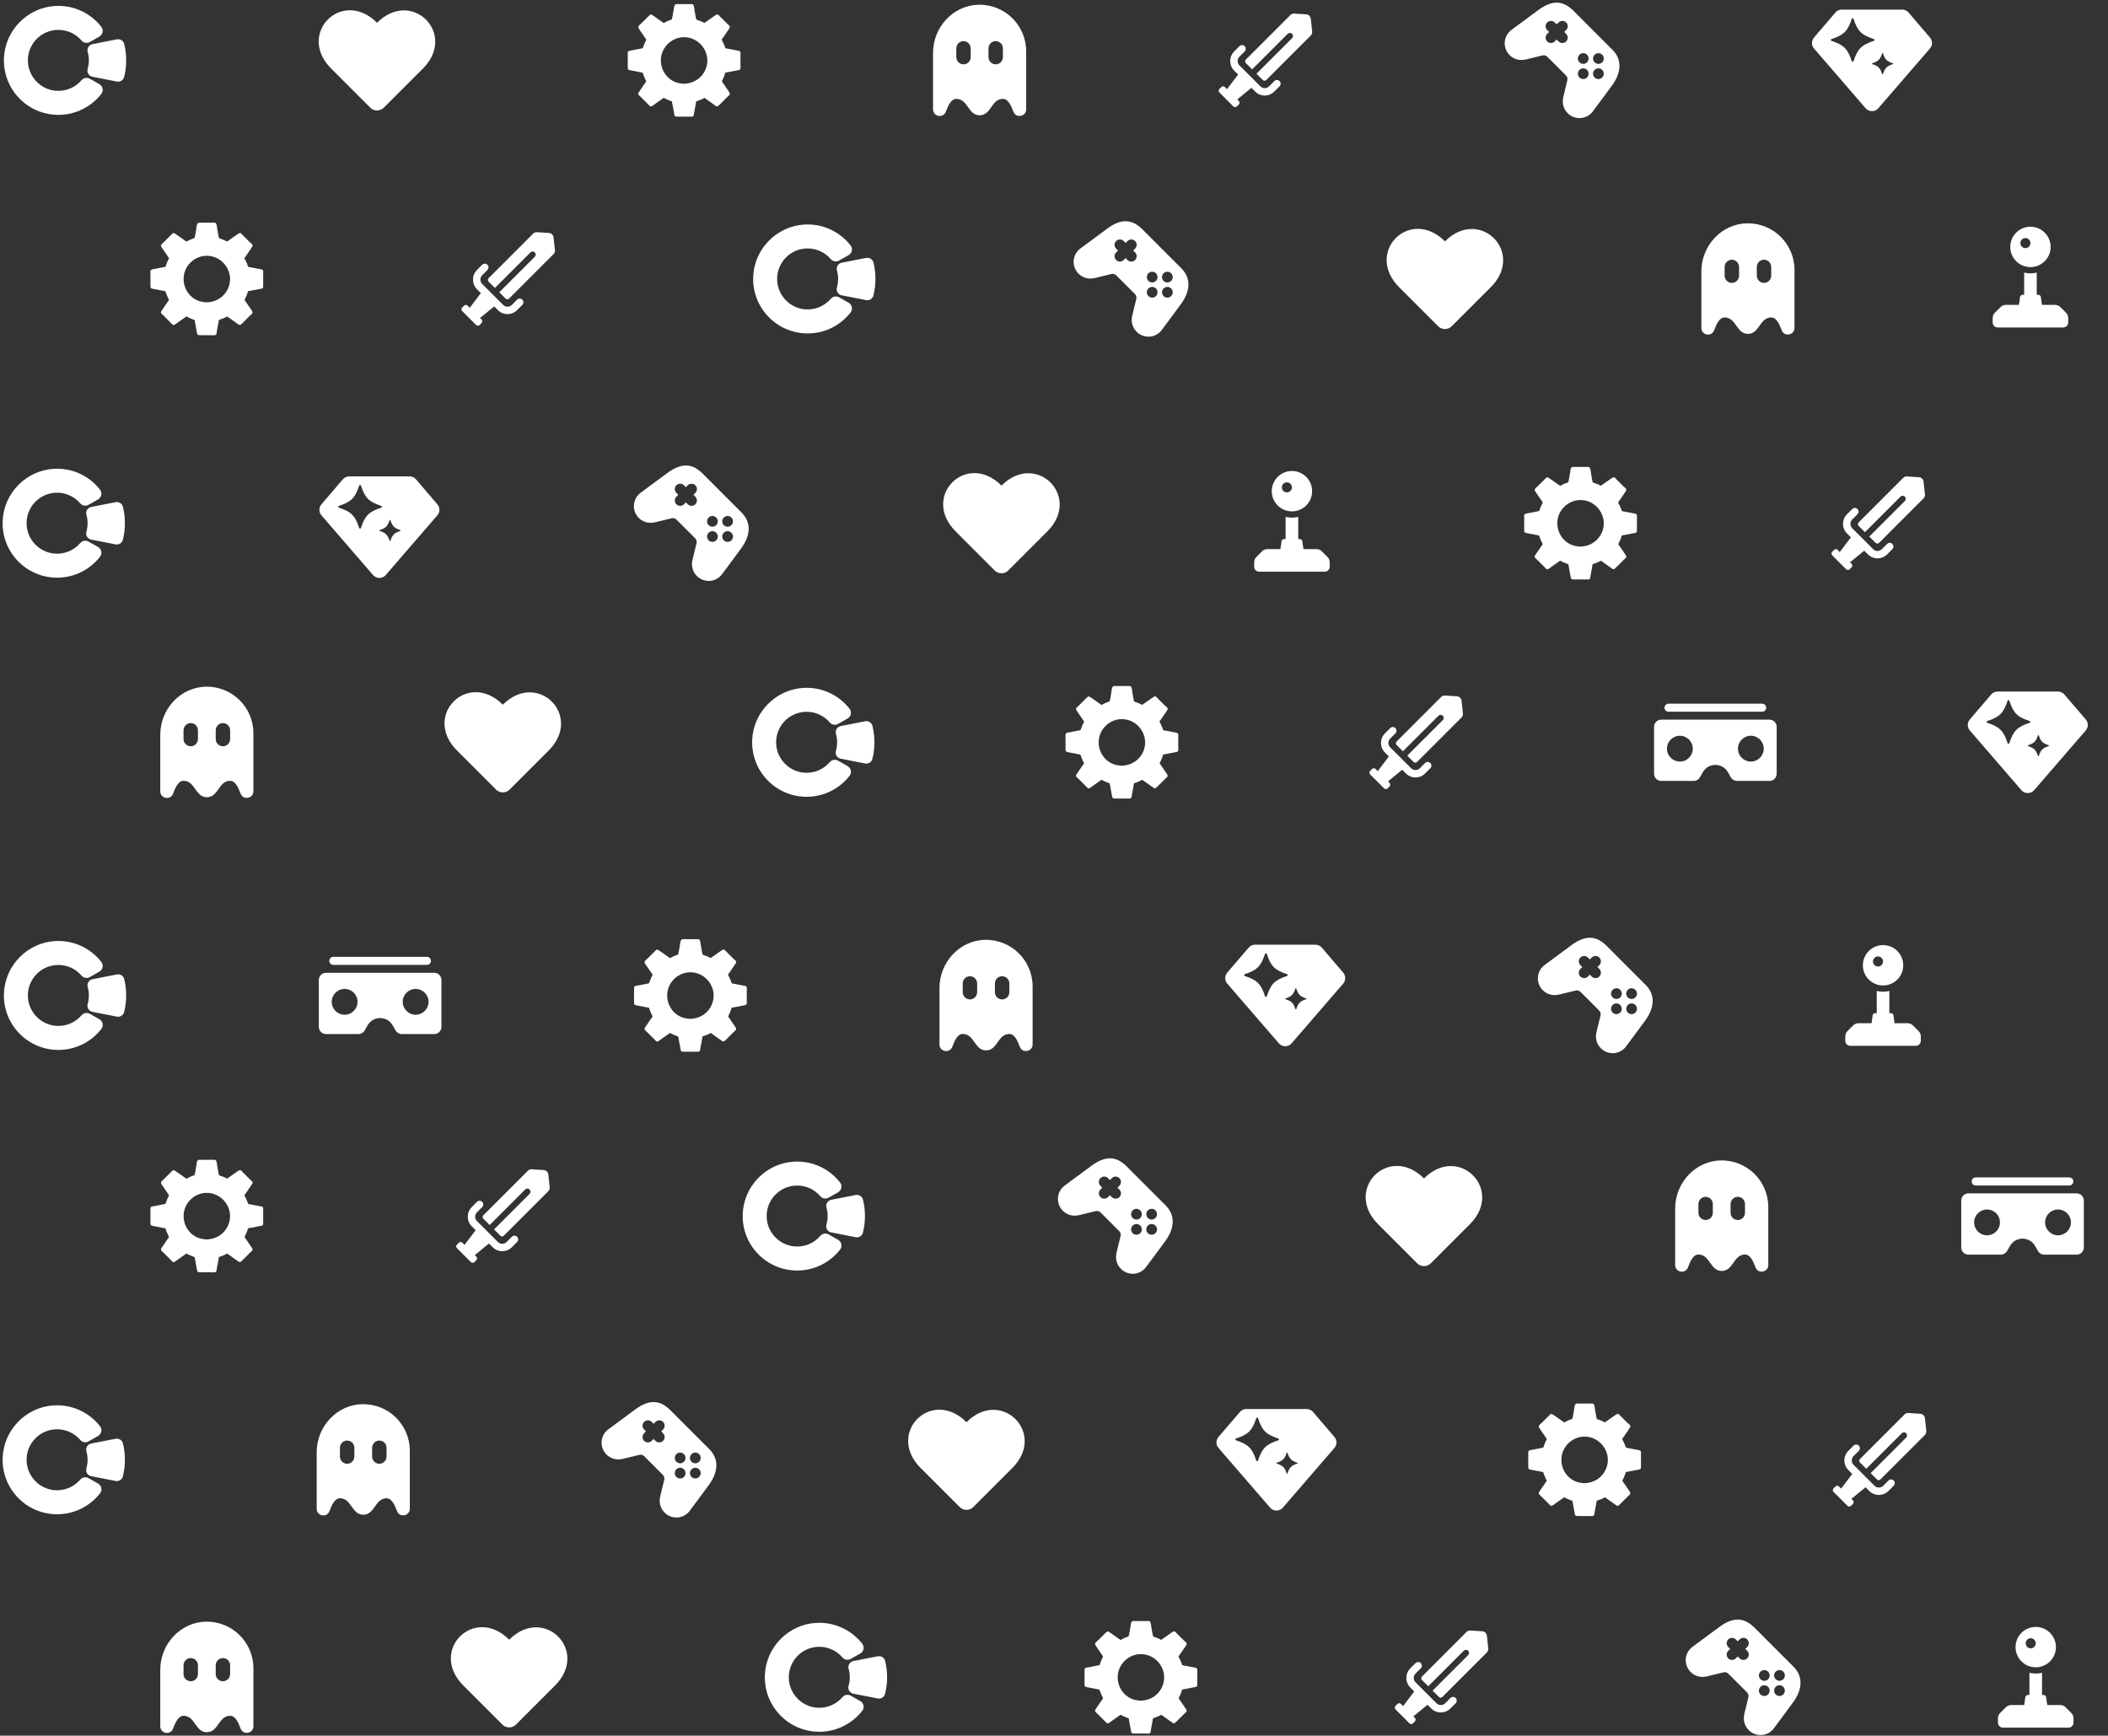 <svg width="606" height="499" viewBox="0 0 606 499" fill="none" xmlns="http://www.w3.org/2000/svg">
<rect x="0" y="0" width="606" height="499" fill="#333333" stroke="none"/>
<g clip-path="url(#clip0_15_19204)">
<path fill-rule="evenodd" clip-rule="evenodd" d="M25.55 17.352C25.55 16.517 25.434 15.71 25.215 14.945C24.926 13.931 25.557 12.884 26.596 12.68L33.615 11.313C34.552 11.129 35.475 11.707 35.704 12.634C36.081 14.146 36.279 15.728 36.279 17.355C36.279 18.983 36.074 20.597 35.69 22.126C35.458 23.049 34.535 23.627 33.601 23.444L26.582 22.07C25.543 21.866 24.909 20.816 25.205 19.801C25.43 19.026 25.55 18.208 25.55 17.359V17.352Z" fill="white" style="mix-blend-mode:color-dodge"/>
<path fill-rule="evenodd" clip-rule="evenodd" d="M29.134 7.722C26.09 3.822 21.235 1.401 15.83 1.722C7.853 2.194 1.44 8.751 1.134 16.739C0.792 25.671 7.93 33.021 16.785 33.021C21.798 33.021 26.262 30.664 29.131 27C29.842 26.09 29.56 24.755 28.556 24.188L25.826 22.641C25.04 22.197 24.043 22.363 23.454 23.05C21.668 25.139 18.916 26.379 15.89 26.08C11.665 25.661 8.304 22.165 8.033 17.93C7.708 12.828 11.75 8.589 16.781 8.589C19.448 8.589 21.837 9.78 23.444 11.658C24.032 12.349 25.029 12.521 25.819 12.074L28.553 10.527C29.553 9.96 29.842 8.631 29.134 7.726V7.722Z" fill="white" style="mix-blend-mode:color-dodge"/>
<path d="M121.563 19.724L110.334 30.953C109.259 32.028 107.515 32.028 106.441 30.953L95.212 19.724C85.163 9.674 98.341 -3.504 108.389 6.546C118.371 -3.437 131.548 9.741 121.567 19.724H121.563Z" fill="white" style="mix-blend-mode:color-dodge"/>
<path d="M194.481 1.183H198.91C199.544 1.204 199.548 2.247 199.626 2.698L199.869 4.139C199.95 4.629 200.034 5.129 200.172 5.605C200.457 5.781 201.267 5.999 201.655 6.175L202.247 6.471C202.328 6.514 202.412 6.63 202.504 6.577C202.814 6.408 203.1 6.175 203.388 5.971L205.531 4.467C206.33 3.906 206.419 4.139 207.049 4.812L209.019 6.774C209.642 7.381 210.15 7.483 209.575 8.307L208.381 10.065C208.085 10.502 207.789 10.953 207.451 11.359C207.722 11.933 208.036 12.469 208.261 13.064L208.476 13.684C208.571 13.963 208.571 13.871 208.871 13.934L211.869 14.512C212.148 14.569 212.549 14.565 212.743 14.808L212.796 14.879C212.951 15.118 212.866 15.795 212.866 16.091V19.311C212.866 19.639 212.947 19.875 212.606 20.051L212.588 20.058C212.296 20.206 211.933 20.227 211.612 20.287L209.241 20.745C208.998 20.795 208.762 20.855 208.515 20.883C208.363 21.439 208.152 22.014 207.912 22.539L207.574 23.219C207.483 23.388 207.483 23.339 207.599 23.522L209.477 26.267C210.153 27.19 209.713 27.25 209.015 27.951L206.958 30.005C206.101 30.89 206.094 30.668 205.154 30.005L202.913 28.416C202.437 28.078 202.649 28.095 202.176 28.324L201.208 28.761L200.256 29.093C200.062 29.138 200.105 29.392 200.062 29.607L199.53 32.503C199.463 32.968 199.502 33.476 198.928 33.536L194.809 33.522C193.974 33.522 193.953 33.448 193.805 32.697L193.153 29.142L192.73 29.004C192.064 28.758 191.42 28.476 190.8 28.127L188.442 29.794C188.213 29.945 187.322 30.696 187.051 30.604L187.033 30.597C186.734 30.509 186.469 30.136 186.254 29.921L184.162 27.831C183.563 27.25 183.171 27.14 183.777 26.323L185.789 23.388C185.758 23.279 185.698 23.173 185.648 23.071L185.381 22.518C185.219 22.165 185.06 21.809 184.933 21.443L184.768 20.897L181.167 20.196C180.599 20.086 180.458 19.967 180.462 19.406V15.072C180.494 14.537 181.441 14.519 181.818 14.445L183.654 14.082C184.017 14.012 184.383 13.963 184.743 13.871C184.947 13.508 185.134 12.8 185.331 12.37L185.694 11.637C185.719 11.588 185.8 11.461 185.803 11.411C185.81 11.32 183.756 8.459 183.552 8.061C183.277 7.529 183.925 7.137 184.257 6.817L186.29 4.794C187.015 4.065 187.012 3.949 187.956 4.622L190.257 6.239C190.433 6.362 190.648 6.475 190.8 6.626L190.814 6.641C191.272 6.355 191.751 6.109 192.255 5.911L192.917 5.682C193.153 5.608 193.114 5.622 193.178 5.383C193.41 4.498 193.52 3.561 193.678 2.659C193.784 2.053 193.738 1.221 194.485 1.186L194.481 1.183ZM196.257 10.7C193.009 10.915 190.331 13.49 190.021 16.711C189.707 19.959 191.761 23.088 194.971 23.86C195.634 24.019 196.342 24.121 197.025 24.061C199.555 23.867 201.718 22.43 202.772 20.083C204.805 15.541 201.204 10.428 196.257 10.7Z" fill="white" style="mix-blend-mode:color-dodge"/>
<path d="M376.814 5.393C376.74 4.706 376.184 4.174 375.497 4.132L372.054 3.91C371.646 3.885 371.247 4.033 370.959 4.322L358.151 17.13C357.873 17.409 357.873 17.856 358.151 18.134L359.959 19.942L370.18 9.72C370.525 9.375 371.089 9.375 371.434 9.72C371.779 10.066 371.779 10.629 371.434 10.975L361.213 21.196L363.02 23.004C363.299 23.282 363.746 23.282 364.025 23.004L376.807 10.22C377.11 9.918 377.262 9.491 377.216 9.065L376.818 5.393H376.814Z" fill="white" style="mix-blend-mode:color-dodge"/>
<path d="M367.843 23.314C367.427 22.898 366.754 22.898 366.339 23.314L364.834 24.819C364.144 25.509 363.016 25.509 362.326 24.819L356.308 18.8C355.617 18.11 355.617 16.986 356.308 16.292L357.812 14.787C358.228 14.371 358.228 13.698 357.812 13.283C357.396 12.867 356.723 12.867 356.308 13.283L354.803 14.787C353.281 16.309 353.281 18.783 354.803 20.305L355.924 21.425L352.732 25.647L352.111 25.026C351.833 24.748 351.386 24.748 351.107 25.026L350.551 25.583C350.272 25.861 350.272 26.309 350.551 26.587L354.564 30.601C354.842 30.879 355.289 30.879 355.568 30.601L356.125 30.044C356.403 29.766 356.403 29.318 356.125 29.04L355.677 28.592L359.757 25.259L360.821 26.323C361.582 27.084 362.579 27.465 363.58 27.465C364.581 27.465 365.578 27.084 366.339 26.323L367.843 24.819C368.259 24.403 368.259 23.73 367.843 23.314Z" fill="white" style="mix-blend-mode:color-dodge"/>
<path d="M281.364 1.366C273.993 1.5 268.229 7.825 268.229 15.196V31.443C268.229 33.553 271.16 34.096 271.907 32.119C272.647 30.157 273.471 28.423 274.926 28.423C278.274 28.423 278.274 33.145 281.624 33.145C284.975 33.145 284.972 28.423 288.315 28.423C289.763 28.423 290.588 30.15 291.324 32.105C292.068 34.082 295.003 33.539 295.003 31.429V14.752C295.003 7.275 288.875 1.229 281.367 1.366H281.364ZM279.059 16.422C279.059 17.56 278.126 18.494 276.988 18.494C275.85 18.494 274.916 17.56 274.916 16.422V13.899C274.916 12.761 275.85 11.827 276.988 11.827C278.126 11.827 279.059 12.761 279.059 13.899V16.422ZM288.312 16.422C288.312 17.56 287.378 18.494 286.24 18.494C285.102 18.494 284.168 17.56 284.168 16.422V13.899C284.168 12.761 285.102 11.827 286.24 11.827C287.378 11.827 288.312 12.761 288.312 13.899V16.422Z" fill="white" style="mix-blend-mode:color-dodge"/>
<path d="M457.692 32.299C457.692 32.299 463.019 25.164 463.643 24.259C465.972 20.886 466.338 17.405 463.858 14.653L463.872 14.639L451.872 2.638L451.857 2.652C449.106 0.172 446.143 0.02 442.253 2.867C441.365 3.515 434.212 8.818 434.212 8.818L434.219 8.836C434.128 8.913 434.036 8.991 433.952 9.079C432.091 10.94 432.102 13.966 433.976 15.841C435.178 17.042 436.855 17.472 438.391 17.141L438.398 17.159L443.43 15.936C443.93 15.816 444.455 15.96 444.821 16.327L450.187 21.693C450.55 22.056 450.698 22.585 450.578 23.085L449.356 28.117L449.373 28.124C449.039 29.664 449.469 31.337 450.674 32.539C452.548 34.413 455.575 34.424 457.435 32.563C457.519 32.479 457.597 32.387 457.678 32.296L457.696 32.303L457.692 32.299ZM460.599 15.732C461.201 16.334 461.201 17.31 460.599 17.913C459.996 18.515 459.02 18.515 458.418 17.913C457.815 17.31 457.815 16.334 458.418 15.732C459.02 15.129 459.996 15.129 460.599 15.732ZM448.052 11.915L447.506 11.369L446.96 11.915C446.357 12.518 445.381 12.518 444.779 11.915C444.176 11.313 444.176 10.337 444.779 9.734L445.325 9.188L444.779 8.642C444.176 8.04 444.176 7.064 444.779 6.461C445.381 5.859 446.357 5.859 446.96 6.461L447.506 7.007L448.052 6.461C448.655 5.859 449.631 5.859 450.233 6.461C450.836 7.064 450.836 8.04 450.233 8.642L449.687 9.188L450.233 9.734C450.836 10.337 450.836 11.313 450.233 11.915C449.631 12.518 448.655 12.518 448.052 11.915ZM454.052 17.916C453.45 17.314 453.45 16.338 454.052 15.735C454.655 15.133 455.631 15.133 456.233 15.735C456.836 16.338 456.836 17.314 456.233 17.916C455.631 18.519 454.655 18.519 454.052 17.916ZM454.052 22.278C453.45 21.676 453.45 20.7 454.052 20.097C454.655 19.495 455.631 19.495 456.233 20.097C456.836 20.7 456.836 21.676 456.233 22.278C455.631 22.881 454.655 22.881 454.052 22.278ZM458.418 22.278C457.815 21.676 457.815 20.7 458.418 20.097C459.02 19.495 459.996 19.495 460.599 20.097C461.201 20.7 461.201 21.676 460.599 22.278C459.996 22.881 459.02 22.881 458.418 22.278Z" fill="white" style="mix-blend-mode:color-dodge"/>
<path d="M554.821 10.791L548.666 3.603C548.204 3.064 547.534 2.758 546.826 2.758H529.474C528.766 2.758 528.096 3.068 527.635 3.603L521.479 10.791C520.701 11.7 520.704 13.043 521.486 13.948L536.316 31.115C537.282 32.232 539.015 32.232 539.98 31.115L554.81 13.948C555.592 13.043 555.596 11.7 554.817 10.791H554.821ZM532.853 17.578C532.772 17.831 532.416 17.831 532.335 17.578C531.183 14.044 530.045 12.906 526.511 11.753C526.257 11.672 526.257 11.316 526.511 11.235C530.045 10.083 531.183 8.945 532.335 5.411C532.416 5.157 532.772 5.157 532.853 5.411C534.005 8.945 535.143 10.083 538.677 11.235C538.93 11.316 538.93 11.672 538.677 11.753C535.143 12.906 534.005 14.044 532.853 17.578ZM544.145 18.441C542.433 19.001 541.88 19.555 541.319 21.267C541.281 21.39 541.108 21.39 541.069 21.267C540.509 19.555 539.956 19.001 538.243 18.441C538.12 18.402 538.12 18.23 538.243 18.191C539.956 17.631 540.509 17.077 541.069 15.365C541.108 15.242 541.281 15.242 541.319 15.365C541.88 17.077 542.433 17.631 544.145 18.191C544.268 18.23 544.268 18.402 544.145 18.441Z" fill="white" style="mix-blend-mode:color-dodge"/>
<path d="M599.612 206.852L593.457 199.664C592.995 199.124 592.325 198.818 591.617 198.818H574.265C573.557 198.818 572.887 199.128 572.426 199.664L566.27 206.852C565.492 207.761 565.495 209.103 566.277 210.009L581.107 227.175C582.073 228.292 583.806 228.292 584.771 227.175L599.601 210.009C600.383 209.103 600.387 207.761 599.608 206.852H599.612ZM577.644 213.634C577.563 213.888 577.207 213.888 577.126 213.634C575.974 210.1 574.836 208.962 571.302 207.81C571.048 207.729 571.048 207.373 571.302 207.292C574.836 206.14 575.974 205.002 577.126 201.468C577.207 201.214 577.563 201.214 577.644 201.468C578.796 205.002 579.934 206.14 583.468 207.292C583.721 207.373 583.721 207.729 583.468 207.81C579.934 208.962 578.796 210.1 577.644 213.634ZM588.936 214.501C587.224 215.061 586.67 215.615 586.11 217.327C586.072 217.45 585.899 217.45 585.86 217.327C585.3 215.615 584.747 215.061 583.034 214.501C582.911 214.462 582.911 214.29 583.034 214.251C584.747 213.691 585.3 213.137 585.86 211.425C585.899 211.302 586.072 211.302 586.11 211.425C586.67 213.137 587.224 213.691 588.936 214.251C589.059 214.29 589.059 214.462 588.936 214.501Z" fill="white" style="mix-blend-mode:color-dodge"/>
<path d="M125.741 144.996L119.585 137.808C119.124 137.268 118.454 136.962 117.746 136.962H100.394C99.686 136.962 99.016 137.272 98.555 137.808L92.399 144.996C91.621 145.905 91.624 147.247 92.406 148.153L107.236 165.319C108.201 166.436 109.935 166.436 110.9 165.319L125.73 148.153C126.512 147.247 126.516 145.905 125.737 144.996H125.741ZM103.773 151.782C103.692 152.036 103.336 152.036 103.255 151.782C102.103 148.248 100.964 147.11 97.43 145.957C97.177 145.876 97.177 145.521 97.43 145.44C100.964 144.287 102.103 143.149 103.255 139.615C103.336 139.361 103.692 139.361 103.773 139.615C104.925 143.149 106.063 144.287 109.597 145.44C109.85 145.521 109.85 145.876 109.597 145.957C106.063 147.11 104.925 148.248 103.773 151.782ZM115.065 152.645C113.353 153.205 112.799 153.759 112.239 155.471C112.2 155.594 112.028 155.594 111.989 155.471C111.429 153.759 110.876 153.205 109.163 152.645C109.04 152.606 109.04 152.434 109.163 152.395C110.876 151.835 111.429 151.282 111.989 149.569C112.028 149.446 112.2 149.446 112.239 149.569C112.799 151.282 113.353 151.835 115.065 152.395C115.188 152.434 115.188 152.606 115.065 152.645Z" fill="white" style="mix-blend-mode:color-dodge"/>
<path d="M386.147 279.633L379.992 272.445C379.53 271.906 378.861 271.6 378.152 271.6H360.8C360.092 271.6 359.422 271.91 358.961 272.445L352.805 279.633C352.027 280.542 352.03 281.885 352.812 282.79L367.642 299.957C368.608 301.074 370.341 301.074 371.307 299.957L386.136 282.79C386.919 281.885 386.922 280.542 386.143 279.633H386.147ZM364.179 286.416C364.098 286.67 363.742 286.67 363.661 286.416C362.509 282.882 361.371 281.744 357.837 280.592C357.583 280.511 357.583 280.155 357.837 280.074C361.371 278.922 362.509 277.783 363.661 274.249C363.742 273.996 364.098 273.996 364.179 274.249C365.331 277.783 366.469 278.922 370.003 280.074C370.257 280.155 370.257 280.511 370.003 280.592C366.469 281.744 365.331 282.882 364.179 286.416ZM375.471 287.283C373.759 287.843 373.206 288.396 372.645 290.109C372.607 290.232 372.434 290.232 372.395 290.109C371.835 288.396 371.282 287.843 369.57 287.283C369.446 287.244 369.446 287.071 369.57 287.033C371.282 286.472 371.835 285.919 372.395 284.207C372.434 284.083 372.607 284.083 372.645 284.207C373.206 285.919 373.759 286.472 375.471 287.033C375.595 287.071 375.595 287.244 375.471 287.283Z" fill="white" style="mix-blend-mode:color-dodge"/>
<path fill-rule="evenodd" clip-rule="evenodd" d="M240.941 80.191C240.941 79.356 240.824 78.549 240.606 77.784C240.317 76.769 240.948 75.723 241.987 75.519L249.006 74.151C249.943 73.968 250.866 74.546 251.095 75.473C251.472 76.984 251.669 78.567 251.669 80.194C251.669 81.822 251.465 83.436 251.081 84.965C250.848 85.888 249.925 86.466 248.992 86.283L241.973 84.909C240.934 84.704 240.299 83.654 240.595 82.64C240.821 81.865 240.941 81.047 240.941 80.198V80.191Z" fill="white" style="mix-blend-mode:color-dodge"/>
<path fill-rule="evenodd" clip-rule="evenodd" d="M244.525 70.565C241.477 66.664 236.622 64.243 231.22 64.561C223.244 65.033 216.831 71.594 216.524 79.578C216.183 88.51 223.321 95.86 232.175 95.86C237.189 95.86 241.653 93.503 244.521 89.838C245.233 88.929 244.951 87.594 243.947 87.027L241.216 85.48C240.43 85.036 239.433 85.201 238.845 85.888C237.059 87.978 234.307 89.218 231.28 88.919C227.056 88.499 223.695 85.004 223.423 80.769C223.099 75.667 227.14 71.428 232.172 71.428C234.839 71.428 237.228 72.619 238.834 74.497C239.423 75.188 240.42 75.36 241.209 74.913L243.943 73.366C244.944 72.799 245.233 71.47 244.525 70.565Z" fill="white" style="mix-blend-mode:color-dodge"/>
<path d="M428.561 82.566L417.332 93.795C416.258 94.87 414.513 94.87 413.439 93.795L402.21 82.566C392.161 72.517 405.339 59.339 415.387 69.388C425.369 59.406 438.546 72.584 428.565 82.566H428.561Z" fill="white" style="mix-blend-mode:color-dodge"/>
<path d="M57.272 64.025H61.701C62.336 64.046 62.339 65.089 62.416 65.54L62.66 66.981C62.741 67.471 62.825 67.971 62.963 68.447C63.248 68.623 64.058 68.842 64.446 69.018L65.038 69.314C65.119 69.356 65.204 69.472 65.295 69.419C65.605 69.25 65.891 69.018 66.18 68.813L68.322 67.309C69.121 66.749 69.21 66.981 69.84 67.654L71.81 69.617C72.433 70.223 72.941 70.325 72.367 71.15L71.172 72.908C70.876 73.345 70.58 73.796 70.242 74.201C70.513 74.775 70.827 75.311 71.052 75.906L71.267 76.526C71.362 76.805 71.362 76.713 71.662 76.777L74.66 77.354C74.939 77.411 75.34 77.407 75.534 77.65L75.587 77.721C75.742 77.96 75.657 78.637 75.657 78.933V82.153C75.657 82.481 75.738 82.717 75.397 82.893L75.379 82.9C75.087 83.049 74.724 83.07 74.403 83.129L72.032 83.588C71.789 83.637 71.553 83.697 71.306 83.725C71.154 84.282 70.943 84.856 70.704 85.381L70.365 86.061C70.274 86.23 70.274 86.181 70.39 86.364L72.268 89.109C72.944 90.032 72.504 90.092 71.806 90.793L69.749 92.847C68.892 93.732 68.885 93.51 67.945 92.847L65.704 91.258C65.228 90.92 65.44 90.938 64.967 91.167L63.998 91.604L63.047 91.935C62.853 91.981 62.896 92.234 62.853 92.449L62.321 95.346C62.255 95.811 62.293 96.318 61.719 96.378L57.6 96.364C56.765 96.364 56.744 96.29 56.596 95.539L55.944 91.984L55.521 91.847C54.855 91.6 54.211 91.318 53.59 90.969L51.233 92.636C51.004 92.787 50.113 93.538 49.842 93.446L49.824 93.439C49.525 93.351 49.26 92.978 49.045 92.763L46.953 90.673C46.354 90.092 45.962 89.983 46.569 89.165L48.58 86.23C48.549 86.121 48.489 86.015 48.439 85.913L48.172 85.36C48.01 85.007 47.851 84.652 47.724 84.285L47.559 83.739L43.958 83.038C43.39 82.929 43.249 82.809 43.253 82.249V77.915C43.285 77.379 44.233 77.362 44.609 77.287L46.445 76.925C46.808 76.854 47.175 76.805 47.534 76.713C47.738 76.35 47.925 75.642 48.122 75.212L48.485 74.479C48.51 74.43 48.591 74.303 48.594 74.254C48.601 74.162 46.547 71.301 46.343 70.903C46.068 70.371 46.717 69.98 47.048 69.659L49.081 67.636C49.806 66.907 49.803 66.791 50.747 67.464L53.048 69.081C53.224 69.204 53.439 69.317 53.59 69.469L53.605 69.483C54.063 69.197 54.542 68.951 55.046 68.754L55.708 68.525C55.944 68.451 55.905 68.465 55.969 68.225C56.201 67.341 56.311 66.403 56.469 65.501C56.575 64.895 56.529 64.064 57.276 64.028L57.272 64.025ZM59.048 73.542C55.8 73.757 53.122 76.333 52.812 79.553C52.498 82.802 54.552 85.931 57.762 86.702C58.425 86.861 59.133 86.963 59.816 86.903C62.346 86.709 64.509 85.272 65.563 82.925C67.596 78.383 63.995 73.271 59.048 73.542Z" fill="white" style="mix-blend-mode:color-dodge"/>
<path d="M320.336 197.239H324.765C325.399 197.26 325.403 198.303 325.48 198.754L325.723 200.196C325.804 200.685 325.889 201.186 326.026 201.661C326.312 201.837 327.122 202.056 327.509 202.232L328.101 202.528C328.182 202.57 328.267 202.687 328.359 202.634C328.669 202.465 328.954 202.232 329.243 202.028L331.385 200.523C332.185 199.963 332.273 200.195 332.904 200.868L334.873 202.831C335.497 203.437 336.004 203.539 335.43 204.364L334.236 206.122C333.94 206.559 333.644 207.01 333.305 207.415C333.577 207.99 333.89 208.525 334.116 209.121L334.331 209.741C334.426 210.019 334.426 209.927 334.725 209.991L337.724 210.569C338.002 210.625 338.404 210.622 338.597 210.865L338.65 210.935C338.805 211.175 338.721 211.851 338.721 212.147V215.368C338.721 215.696 338.802 215.932 338.46 216.108L338.442 216.115C338.15 216.263 337.787 216.284 337.466 216.344L335.095 216.802C334.852 216.851 334.616 216.911 334.369 216.939C334.218 217.496 334.007 218.07 333.767 218.595L333.429 219.275C333.337 219.445 333.337 219.395 333.453 219.578L335.331 222.323C336.008 223.246 335.567 223.306 334.87 224.008L332.812 226.062C331.956 226.946 331.949 226.724 331.008 226.062L328.767 224.473C328.292 224.134 328.503 224.152 328.031 224.381L327.062 224.818L326.111 225.149C325.917 225.195 325.959 225.449 325.917 225.664L325.385 228.56C325.318 229.025 325.357 229.532 324.782 229.592L320.664 229.578C319.829 229.578 319.807 229.504 319.659 228.754L319.008 225.198L318.585 225.061C317.919 224.814 317.274 224.533 316.654 224.184L314.297 225.85C314.068 226.002 313.176 226.752 312.905 226.661L312.888 226.654C312.588 226.566 312.324 226.192 312.109 225.977L310.016 223.888C309.417 223.306 309.026 223.197 309.632 222.38L311.644 219.445C311.612 219.335 311.552 219.23 311.503 219.127L311.235 218.574C311.073 218.222 310.914 217.866 310.788 217.5L310.622 216.953L307.021 216.252C306.454 216.143 306.313 216.023 306.316 215.463V211.129C306.348 210.593 307.296 210.576 307.673 210.502L309.509 210.139C309.872 210.068 310.238 210.019 310.597 209.927C310.802 209.565 310.988 208.856 311.186 208.426L311.549 207.694C311.573 207.644 311.654 207.517 311.658 207.468C311.665 207.376 309.611 204.515 309.406 204.117C309.132 203.585 309.78 203.194 310.111 202.873L312.144 200.851C312.87 200.122 312.866 200.005 313.811 200.678L316.111 202.296C316.288 202.419 316.503 202.532 316.654 202.683L316.668 202.697C317.126 202.412 317.605 202.165 318.109 201.968L318.772 201.739C319.008 201.665 318.969 201.679 319.032 201.439C319.265 200.555 319.374 199.618 319.533 198.716C319.638 198.11 319.593 197.278 320.339 197.243L320.336 197.239ZM322.112 206.756C318.863 206.971 316.185 209.547 315.875 212.767C315.562 216.016 317.616 219.145 320.826 219.917C321.488 220.075 322.196 220.177 322.88 220.118C325.41 219.924 327.573 218.486 328.626 216.139C330.659 211.598 327.058 206.485 322.112 206.756Z" fill="white" style="mix-blend-mode:color-dodge"/>
<path d="M159.128 68.236C159.054 67.549 158.497 67.016 157.81 66.974L154.368 66.752C153.959 66.728 153.561 66.876 153.272 67.164L140.465 79.972C140.186 80.251 140.186 80.698 140.465 80.977L142.272 82.784L152.493 72.562C152.839 72.217 153.402 72.217 153.748 72.562C154.093 72.908 154.093 73.472 153.748 73.817L143.526 84.039L145.334 85.846C145.612 86.124 146.06 86.124 146.338 85.846L159.121 73.063C159.424 72.76 159.575 72.333 159.53 71.907L159.131 68.236H159.128Z" fill="white" style="mix-blend-mode:color-dodge"/>
<path d="M150.155 86.153C149.739 85.737 149.066 85.737 148.65 86.153L147.146 87.657C146.455 88.348 145.328 88.348 144.637 87.657L138.619 81.639C137.929 80.949 137.929 79.825 138.619 79.13L140.124 77.626C140.539 77.21 140.539 76.537 140.124 76.121C139.708 75.706 139.035 75.706 138.619 76.121L137.115 77.626C135.593 79.148 135.593 81.622 137.115 83.144L138.235 84.264L135.043 88.486L134.423 87.865C134.145 87.587 133.697 87.587 133.419 87.865L132.862 88.422C132.584 88.7 132.584 89.148 132.862 89.426L136.875 93.44C137.154 93.718 137.601 93.718 137.879 93.44L138.436 92.883C138.714 92.605 138.714 92.157 138.436 91.879L137.989 91.431L142.069 88.098L143.133 89.162C143.894 89.923 144.891 90.304 145.891 90.304C146.892 90.304 147.889 89.923 148.65 89.162L150.155 87.657C150.57 87.242 150.57 86.569 150.155 86.153Z" fill="white" style="mix-blend-mode:color-dodge"/>
<path d="M502.235 64.208C494.864 64.342 489.1 70.667 489.1 78.038V94.285C489.1 96.396 492.031 96.938 492.778 94.962C493.518 92.999 494.342 91.266 495.798 91.266C499.145 91.266 499.145 95.987 502.495 95.987C505.846 95.987 505.843 91.266 509.186 91.266C510.634 91.266 511.459 92.992 512.195 94.948C512.939 96.924 515.874 96.382 515.874 94.271V77.594C515.874 70.117 509.746 64.071 502.238 64.208H502.235ZM499.934 79.264C499.934 80.403 499 81.336 497.862 81.336C496.724 81.336 495.79 80.403 495.79 79.264V76.742C495.79 75.603 496.724 74.67 497.862 74.67C499 74.67 499.934 75.603 499.934 76.742V79.264ZM509.183 79.264C509.183 80.403 508.249 81.336 507.111 81.336C505.973 81.336 505.039 80.403 505.039 79.264V76.742C505.039 75.603 505.973 74.67 507.111 74.67C508.249 74.67 509.183 75.603 509.183 76.742V79.264Z" fill="white" style="mix-blend-mode:color-dodge"/>
<path d="M333.775 95.141C333.775 95.141 339.102 88.006 339.726 87.101C342.055 83.729 342.421 80.248 339.941 77.496L339.955 77.481L327.955 65.48L327.94 65.494C325.189 63.014 322.226 62.862 318.336 65.709C317.448 66.358 310.295 71.661 310.295 71.661L310.302 71.678C310.211 71.756 310.119 71.833 310.035 71.921C308.174 73.782 308.185 76.808 310.059 78.683C311.261 79.885 312.938 80.314 314.474 79.983L314.481 80.001L319.513 78.778C320.013 78.658 320.538 78.803 320.904 79.169L326.27 84.536C326.633 84.898 326.781 85.427 326.661 85.927L325.439 90.959L325.456 90.966C325.122 92.506 325.552 94.18 326.757 95.381C328.631 97.256 331.658 97.266 333.518 95.406C333.602 95.321 333.68 95.23 333.761 95.138L333.779 95.145L333.775 95.141ZM336.682 78.574C337.284 79.176 337.284 80.152 336.682 80.755C336.079 81.357 335.103 81.357 334.501 80.755C333.898 80.152 333.898 79.176 334.501 78.574C335.103 77.971 336.079 77.971 336.682 78.574ZM324.135 74.754L323.589 74.208L323.043 74.754C322.44 75.357 321.465 75.357 320.862 74.754C320.26 74.152 320.26 73.176 320.862 72.573L321.408 72.027L320.862 71.481C320.26 70.878 320.26 69.902 320.862 69.3C321.465 68.697 322.44 68.697 323.043 69.3L323.589 69.846L324.135 69.3C324.738 68.697 325.714 68.697 326.316 69.3C326.919 69.902 326.919 70.878 326.316 71.481L325.77 72.027L326.316 72.573C326.919 73.176 326.919 74.152 326.316 74.754C325.714 75.357 324.738 75.357 324.135 74.754ZM330.135 80.755C329.533 80.152 329.533 79.176 330.135 78.574C330.738 77.971 331.714 77.971 332.316 78.574C332.919 79.176 332.919 80.152 332.316 80.755C331.714 81.357 330.738 81.357 330.135 80.755ZM330.135 85.121C329.533 84.518 329.533 83.542 330.135 82.939C330.738 82.337 331.714 82.337 332.316 82.939C332.919 83.542 332.919 84.518 332.316 85.121C331.714 85.723 330.738 85.723 330.135 85.121ZM334.501 85.121C333.898 84.518 333.898 83.542 334.501 82.939C335.103 82.337 336.079 82.337 336.682 82.939C337.284 83.542 337.284 84.518 336.682 85.121C336.079 85.723 335.103 85.723 334.501 85.121Z" fill="white" style="mix-blend-mode:color-dodge"/>
<path fill-rule="evenodd" clip-rule="evenodd" d="M25.181 150.415C25.181 149.58 25.065 148.773 24.846 148.008C24.557 146.994 25.188 145.947 26.227 145.743L33.246 144.376C34.183 144.192 35.106 144.77 35.335 145.697C35.712 147.209 35.91 148.791 35.91 150.419C35.91 152.046 35.705 153.66 35.321 155.189C35.089 156.113 34.165 156.69 33.232 156.507L26.213 155.133C25.174 154.929 24.54 153.879 24.836 152.864C25.061 152.089 25.181 151.271 25.181 150.422V150.415Z" fill="white" style="mix-blend-mode:color-dodge"/>
<path fill-rule="evenodd" clip-rule="evenodd" d="M28.764 140.789C25.716 136.888 20.861 134.468 15.459 134.785C7.479 135.257 1.066 141.818 0.76 149.802C0.418 158.734 7.556 166.084 16.411 166.084C21.424 166.084 25.888 163.727 28.756 160.062C29.468 159.153 29.186 157.818 28.182 157.251L25.451 155.704C24.666 155.26 23.669 155.425 23.08 156.113C21.294 158.202 18.542 159.442 15.516 159.143C11.291 158.724 7.93 155.228 7.659 150.993C7.334 145.891 11.376 141.652 16.407 141.652C19.074 141.652 21.463 142.843 23.07 144.721C23.658 145.412 24.655 145.584 25.445 145.137L28.179 143.59C29.179 143.023 29.468 141.694 28.76 140.789H28.764Z" fill="white" style="mix-blend-mode:color-dodge"/>
<path d="M301.076 152.786L289.847 164.016C288.772 165.09 287.028 165.09 285.954 164.016L274.725 152.786C264.676 142.737 277.853 129.559 287.902 139.608C297.884 129.626 311.061 142.804 301.079 152.786H301.076Z" fill="white" style="mix-blend-mode:color-dodge"/>
<path d="M452.186 134.249H456.615C457.25 134.27 457.253 135.313 457.331 135.764L457.574 137.205C457.655 137.695 457.739 138.195 457.877 138.671C458.162 138.847 458.972 139.066 459.36 139.242L459.952 139.538C460.033 139.58 460.118 139.696 460.209 139.644C460.519 139.474 460.805 139.242 461.094 139.038L463.236 137.533C464.036 136.973 464.124 137.205 464.754 137.878L466.724 139.841C467.347 140.447 467.855 140.549 467.281 141.374L466.086 143.132C465.79 143.569 465.494 144.02 465.156 144.425C465.427 144.999 465.741 145.535 465.966 146.13L466.181 146.751C466.276 147.029 466.276 146.937 466.576 147.001L469.574 147.579C469.853 147.635 470.254 147.631 470.448 147.875L470.501 147.945C470.656 148.185 470.571 148.861 470.571 149.157V152.378C470.571 152.705 470.652 152.941 470.311 153.118L470.293 153.125C470.001 153.273 469.638 153.294 469.317 153.354L466.946 153.812C466.703 153.861 466.467 153.921 466.22 153.949C466.069 154.506 465.857 155.08 465.618 155.605L465.279 156.285C465.188 156.454 465.188 156.405 465.304 156.588L467.182 159.333C467.858 160.256 467.418 160.316 466.72 161.017L464.663 163.072C463.807 163.956 463.799 163.734 462.859 163.072L460.618 161.482C460.142 161.144 460.354 161.162 459.881 161.391L458.913 161.828L457.961 162.159C457.767 162.205 457.81 162.458 457.767 162.673L457.235 165.57C457.169 166.035 457.207 166.542 456.633 166.602L452.514 166.588C451.679 166.588 451.658 166.514 451.51 165.763L450.858 162.208L450.435 162.071C449.769 161.824 449.125 161.542 448.505 161.193L446.147 162.86C445.918 163.012 445.027 163.762 444.756 163.671L444.738 163.663C444.439 163.575 444.174 163.202 443.959 162.987L441.867 160.897C441.268 160.316 440.876 160.207 441.483 159.389L443.494 156.454C443.463 156.345 443.403 156.239 443.353 156.137L443.086 155.584C442.924 155.232 442.765 154.876 442.638 154.509L442.473 153.963L438.872 153.262C438.304 153.153 438.164 153.033 438.167 152.473V148.139C438.199 147.603 439.147 147.586 439.524 147.512L441.359 147.149C441.722 147.078 442.089 147.029 442.448 146.937C442.652 146.574 442.839 145.866 443.036 145.436L443.399 144.703C443.424 144.654 443.505 144.527 443.508 144.478C443.515 144.386 441.461 141.525 441.257 141.127C440.982 140.595 441.63 140.204 441.962 139.883L443.995 137.861C444.72 137.131 444.717 137.015 445.661 137.688L447.962 139.305C448.138 139.429 448.353 139.541 448.505 139.693L448.519 139.707C448.977 139.422 449.456 139.175 449.96 138.978L450.622 138.749C450.858 138.675 450.819 138.689 450.883 138.449C451.115 137.565 451.225 136.627 451.383 135.725C451.489 135.119 451.443 134.288 452.19 134.253L452.186 134.249ZM453.962 143.763C450.714 143.977 448.036 146.553 447.726 149.774C447.412 153.022 449.466 156.151 452.676 156.923C453.339 157.082 454.047 157.184 454.73 157.124C457.26 156.93 459.423 155.492 460.477 153.146C462.51 148.604 458.909 143.491 453.962 143.763Z" fill="white" style="mix-blend-mode:color-dodge"/>
<path d="M552.975 138.46C552.901 137.773 552.345 137.241 551.658 137.198L548.215 136.976C547.807 136.952 547.409 137.1 547.12 137.389L534.312 150.197C534.034 150.475 534.034 150.922 534.312 151.201L536.12 153.008L546.341 142.787C546.686 142.441 547.25 142.441 547.595 142.787C547.941 143.132 547.941 143.696 547.595 144.041L537.374 154.263L539.182 156.07C539.46 156.349 539.907 156.349 540.186 156.07L552.968 143.287C553.271 142.984 553.423 142.558 553.377 142.131L552.979 138.46H552.975Z" fill="white" style="mix-blend-mode:color-dodge"/>
<path d="M544.002 156.377C543.587 155.961 542.914 155.961 542.498 156.377L540.993 157.882C540.303 158.572 539.175 158.572 538.485 157.882L532.467 151.863C531.776 151.173 531.776 150.049 532.467 149.355L533.971 147.85C534.387 147.434 534.387 146.761 533.971 146.346C533.556 145.93 532.883 145.93 532.467 146.346L530.962 147.85C529.44 149.372 529.44 151.846 530.962 153.368L532.083 154.488L528.891 158.71L528.271 158.089C527.992 157.811 527.545 157.811 527.266 158.089L526.71 158.646C526.431 158.925 526.431 159.372 526.71 159.65L530.723 163.664C531.001 163.942 531.449 163.942 531.727 163.664L532.284 163.107C532.562 162.829 532.562 162.381 532.284 162.103L531.836 161.655L535.916 158.322L536.98 159.386C537.741 160.147 538.738 160.528 539.739 160.528C540.74 160.528 541.737 160.147 542.498 159.386L544.002 157.882C544.418 157.466 544.418 156.793 544.002 156.377Z" fill="white" style="mix-blend-mode:color-dodge"/>
<path d="M207.353 165.365C207.353 165.365 212.681 158.23 213.304 157.324C215.633 153.952 216 150.471 213.519 147.719L213.533 147.705L201.533 135.704L201.519 135.718C198.767 133.238 195.804 133.086 191.914 135.933C191.026 136.581 183.874 141.884 183.874 141.884L183.881 141.902C183.789 141.979 183.697 142.057 183.613 142.145C181.753 144.005 181.763 147.032 183.638 148.907C184.839 150.108 186.516 150.538 188.052 150.207L188.059 150.224L193.091 149.002C193.591 148.882 194.116 149.026 194.482 149.393L199.848 154.759C200.211 155.122 200.359 155.651 200.24 156.151L199.017 161.183L199.035 161.19C198.7 162.729 199.13 164.403 200.335 165.605C202.209 167.479 205.236 167.49 207.096 165.629C207.181 165.545 207.258 165.453 207.339 165.362L207.357 165.369L207.353 165.365ZM210.26 148.797C210.862 149.4 210.862 150.376 210.26 150.979C209.658 151.581 208.682 151.581 208.079 150.979C207.477 150.376 207.477 149.4 208.079 148.797C208.682 148.195 209.658 148.195 210.26 148.797ZM197.717 144.978L197.171 144.432L196.625 144.978C196.022 145.58 195.046 145.58 194.444 144.978C193.841 144.375 193.841 143.399 194.444 142.797L194.99 142.251L194.444 141.705C193.841 141.102 193.841 140.126 194.444 139.523C195.046 138.921 196.022 138.921 196.625 139.523L197.171 140.07L197.717 139.523C198.319 138.921 199.295 138.921 199.898 139.523C200.5 140.126 200.5 141.102 199.898 141.705L199.352 142.251L199.898 142.797C200.5 143.399 200.5 144.375 199.898 144.978C199.295 145.58 198.319 145.58 197.717 144.978ZM203.717 150.979C203.115 150.376 203.115 149.4 203.717 148.797C204.32 148.195 205.296 148.195 205.898 148.797C206.501 149.4 206.501 150.376 205.898 150.979C205.296 151.581 204.32 151.581 203.717 150.979ZM203.717 155.344C203.115 154.742 203.115 153.766 203.717 153.163C204.32 152.561 205.296 152.561 205.898 153.163C206.501 153.766 206.501 154.742 205.898 155.344C205.296 155.947 204.32 155.947 203.717 155.344ZM208.079 155.344C207.477 154.742 207.477 153.766 208.079 153.163C208.682 152.561 209.658 152.561 210.26 153.163C210.862 153.766 210.862 154.742 210.26 155.344C209.658 155.947 208.682 155.947 208.079 155.344Z" fill="white" style="mix-blend-mode:color-dodge"/>
<path fill-rule="evenodd" clip-rule="evenodd" d="M240.652 213.409C240.652 212.574 240.535 211.767 240.317 211.002C240.028 209.987 240.659 208.941 241.698 208.736L248.717 207.369C249.654 207.186 250.577 207.764 250.806 208.691C251.183 210.202 251.38 211.784 251.38 213.412C251.38 215.04 251.176 216.654 250.792 218.183C250.559 219.106 249.636 219.684 248.702 219.501L241.684 218.127C240.645 217.922 240.01 216.872 240.306 215.857C240.532 215.082 240.652 214.265 240.652 213.416V213.409Z" fill="white" style="mix-blend-mode:color-dodge"/>
<path fill-rule="evenodd" clip-rule="evenodd" d="M244.236 203.779C241.188 199.878 236.333 197.458 230.931 197.775C222.954 198.247 216.542 204.808 216.235 212.792C215.894 221.724 223.032 229.074 231.886 229.074C236.9 229.074 241.364 226.717 244.232 223.053C244.944 222.144 244.662 220.808 243.658 220.241L240.927 218.694C240.141 218.25 239.144 218.416 238.556 219.103C236.77 221.192 234.018 222.433 230.991 222.133C226.767 221.714 223.405 218.218 223.134 213.983C222.81 208.881 226.851 204.642 231.883 204.642C234.55 204.642 236.939 205.833 238.545 207.711C239.134 208.402 240.131 208.574 240.92 208.127L243.654 206.58C244.655 206.013 244.944 204.685 244.236 203.779Z" fill="white" style="mix-blend-mode:color-dodge"/>
<path d="M157.729 215.78L146.5 227.01C145.425 228.084 143.681 228.084 142.607 227.01L131.378 215.78C121.329 205.731 134.507 192.553 144.555 202.602C154.537 192.62 167.714 205.798 157.733 215.78H157.729Z" fill="white" style="mix-blend-mode:color-dodge"/>
<path d="M420.156 201.449C420.082 200.762 419.525 200.23 418.838 200.188L415.396 199.966C414.987 199.941 414.589 200.089 414.3 200.378L401.493 213.186C401.215 213.465 401.215 213.912 401.493 214.191L403.3 215.998L413.522 205.776C413.867 205.431 414.431 205.431 414.776 205.776C415.121 206.122 415.121 206.685 414.776 207.031L404.555 217.252L406.362 219.06C406.641 219.338 407.088 219.338 407.366 219.06L420.149 206.277C420.452 205.974 420.604 205.547 420.558 205.121L420.16 201.449H420.156Z" fill="white" style="mix-blend-mode:color-dodge"/>
<path d="M411.183 219.37C410.767 218.954 410.094 218.954 409.679 219.37L408.174 220.875C407.484 221.565 406.356 221.565 405.665 220.875L399.648 214.857C398.957 214.166 398.957 213.042 399.648 212.348L401.152 210.843C401.568 210.427 401.568 209.754 401.152 209.339C400.736 208.923 400.063 208.923 399.648 209.339L398.143 210.843C396.621 212.365 396.621 214.839 398.143 216.361L399.264 217.482L396.071 221.703L395.451 221.083C395.173 220.804 394.725 220.804 394.447 221.083L393.89 221.639C393.612 221.918 393.612 222.365 393.89 222.644L397.904 226.657C398.182 226.935 398.629 226.935 398.908 226.657L399.464 226.1C399.743 225.822 399.743 225.374 399.464 225.096L399.017 224.648L403.097 221.315L404.161 222.379C404.922 223.14 405.919 223.521 406.92 223.521C407.92 223.521 408.918 223.14 409.679 222.379L411.183 220.875C411.599 220.459 411.599 219.786 411.183 219.37Z" fill="white" style="mix-blend-mode:color-dodge"/>
<path d="M59.209 197.426C51.838 197.56 46.074 203.885 46.074 211.256V227.503C46.074 229.614 49.006 230.156 49.753 228.18C50.492 226.217 51.317 224.483 52.772 224.483C56.119 224.483 56.119 229.205 59.47 229.205C62.821 229.205 62.817 224.483 66.161 224.483C67.609 224.483 68.433 226.21 69.17 228.165C69.913 230.142 72.848 229.599 72.848 227.489V210.812C72.848 203.335 66.721 197.289 59.213 197.426H59.209ZM56.905 212.482C56.905 213.62 55.971 214.554 54.833 214.554C53.695 214.554 52.762 213.62 52.762 212.482V209.959C52.762 208.821 53.695 207.887 54.833 207.887C55.971 207.887 56.905 208.821 56.905 209.959V212.482ZM66.157 212.482C66.157 213.62 65.224 214.554 64.086 214.554C62.948 214.554 62.014 213.62 62.014 212.482V209.959C62.014 208.821 62.948 207.887 64.086 207.887C65.224 207.887 66.157 208.821 66.157 209.959V212.482Z" fill="white" style="mix-blend-mode:color-dodge"/>
<path fill-rule="evenodd" clip-rule="evenodd" d="M25.549 286.191C25.549 285.356 25.433 284.549 25.214 283.784C24.925 282.769 25.556 281.723 26.596 281.519L33.614 280.152C34.551 279.968 35.474 280.546 35.703 281.473C36.08 282.984 36.278 284.567 36.278 286.194C36.278 287.822 36.073 289.436 35.689 290.965C35.457 291.888 34.534 292.466 33.6 292.283L26.581 290.909C25.542 290.705 24.908 289.654 25.204 288.64C25.429 287.865 25.549 287.047 25.549 286.198V286.191Z" fill="white" style="mix-blend-mode:color-dodge"/>
<path fill-rule="evenodd" clip-rule="evenodd" d="M29.133 276.561C26.085 272.661 21.23 270.24 15.829 270.557C7.852 271.029 1.439 277.59 1.133 285.574C0.791 294.507 7.929 301.857 16.784 301.857C21.797 301.857 26.262 299.499 29.13 295.835C29.841 294.926 29.559 293.59 28.555 293.023L25.825 291.476C25.039 291.032 24.042 291.198 23.453 291.885C21.667 293.974 18.915 295.215 15.889 294.915C11.664 294.496 8.303 291.001 8.032 286.765C7.707 281.663 11.749 277.424 16.78 277.424C19.447 277.424 21.836 278.615 23.443 280.493C24.031 281.184 25.028 281.357 25.817 280.909L28.552 279.362C29.552 278.795 29.841 277.467 29.133 276.561Z" fill="white" style="mix-blend-mode:color-dodge"/>
<path d="M196.293 270.025H200.722C201.356 270.046 201.36 271.089 201.437 271.54L201.68 272.981C201.761 273.471 201.846 273.971 201.983 274.447C202.269 274.623 203.079 274.842 203.466 275.018L204.058 275.314C204.139 275.356 204.224 275.472 204.316 275.419C204.626 275.25 204.911 275.018 205.2 274.813L207.342 273.309C208.142 272.749 208.23 272.981 208.861 273.654L210.83 275.617C211.454 276.223 211.961 276.325 211.387 277.149L210.193 278.908C209.897 279.345 209.601 279.796 209.262 280.201C209.534 280.775 209.847 281.311 210.073 281.906L210.288 282.526C210.383 282.805 210.383 282.713 210.682 282.777L213.681 283.354C213.959 283.411 214.361 283.407 214.554 283.65L214.607 283.721C214.762 283.96 214.678 284.637 214.678 284.933V288.153C214.678 288.481 214.759 288.717 214.417 288.893L214.399 288.9C214.107 289.048 213.744 289.07 213.424 289.13L211.052 289.588C210.809 289.637 210.573 289.697 210.326 289.725C210.175 290.282 209.964 290.856 209.724 291.381L209.386 292.061C209.294 292.23 209.294 292.181 209.41 292.364L211.288 295.109C211.965 296.032 211.524 296.092 210.827 296.793L208.769 298.847C207.913 299.732 207.906 299.51 206.965 298.847L204.724 297.258C204.249 296.92 204.46 296.938 203.988 297.167L203.019 297.604L202.068 297.935C201.874 297.981 201.916 298.234 201.874 298.449L201.342 301.346C201.275 301.811 201.314 302.318 200.739 302.378L196.621 302.364C195.786 302.364 195.764 302.29 195.616 301.539L194.965 297.984L194.542 297.847C193.876 297.6 193.231 297.318 192.611 296.969L190.254 298.636C190.025 298.787 189.133 299.538 188.862 299.446L188.845 299.439C188.545 299.351 188.281 298.978 188.066 298.763L185.973 296.673C185.374 296.092 184.983 295.983 185.589 295.165L187.601 292.23C187.569 292.121 187.509 292.015 187.46 291.913L187.192 291.36C187.03 291.008 186.871 290.652 186.745 290.285L186.579 289.739L182.978 289.038C182.411 288.929 182.27 288.809 182.274 288.249V283.915C182.305 283.379 183.253 283.361 183.63 283.287L185.466 282.925C185.829 282.854 186.195 282.805 186.554 282.713C186.759 282.35 186.945 281.642 187.143 281.212L187.506 280.479C187.53 280.43 187.611 280.303 187.615 280.254C187.622 280.162 185.568 277.301 185.363 276.903C185.089 276.371 185.737 275.98 186.068 275.659L188.101 273.637C188.827 272.907 188.823 272.791 189.768 273.464L192.068 275.081C192.245 275.205 192.46 275.317 192.611 275.469L192.625 275.483C193.083 275.197 193.562 274.951 194.066 274.753L194.729 274.524C194.965 274.45 194.926 274.465 194.989 274.225C195.222 273.341 195.331 272.403 195.49 271.501C195.595 270.895 195.55 270.064 196.296 270.028L196.293 270.025ZM198.069 279.538C194.82 279.753 192.142 282.329 191.832 285.55C191.519 288.798 193.573 291.927 196.783 292.699C197.445 292.857 198.153 292.96 198.837 292.9C201.367 292.706 203.53 291.268 204.583 288.922C206.616 284.38 203.016 279.267 198.069 279.538Z" fill="white" style="mix-blend-mode:color-dodge"/>
<path d="M283.212 270.208C275.841 270.342 270.077 276.666 270.077 284.038V300.285C270.077 302.395 273.009 302.938 273.756 300.961C274.495 298.999 275.32 297.265 276.775 297.265C280.122 297.265 280.122 301.987 283.473 301.987C286.824 301.987 286.82 297.265 290.164 297.265C291.612 297.265 292.436 298.992 293.173 300.947C293.916 302.924 296.851 302.381 296.851 300.271V283.594C296.851 276.117 290.724 270.07 283.216 270.208H283.212ZM280.908 285.264C280.908 286.402 279.974 287.336 278.836 287.336C277.698 287.336 276.764 286.402 276.764 285.264V282.741C276.764 281.603 277.698 280.669 278.836 280.669C279.974 280.669 280.908 281.603 280.908 282.741V285.264ZM290.16 285.264C290.16 286.402 289.227 287.336 288.089 287.336C286.951 287.336 286.017 286.402 286.017 285.264V282.741C286.017 281.603 286.951 280.669 288.089 280.669C289.227 280.669 290.16 281.603 290.16 282.741V285.264Z" fill="white" style="mix-blend-mode:color-dodge"/>
<path d="M467.229 301.141C467.229 301.141 472.557 294.006 473.18 293.1C475.509 289.728 475.876 286.247 473.395 283.495L473.409 283.481L461.409 271.48L461.395 271.494C458.643 269.013 455.68 268.862 451.79 271.709C450.902 272.357 443.75 277.66 443.75 277.66L443.757 277.678C443.665 277.755 443.573 277.833 443.489 277.921C441.628 279.781 441.639 282.808 443.513 284.683C444.715 285.884 446.392 286.314 447.928 285.983L447.935 286L452.967 284.778C453.467 284.658 453.992 284.802 454.358 285.169L459.724 290.535C460.087 290.898 460.235 291.427 460.116 291.927L458.893 296.959L458.911 296.966C458.576 298.505 459.006 300.179 460.211 301.381C462.085 303.255 465.112 303.266 466.972 301.405C467.057 301.321 467.134 301.229 467.215 301.137L467.233 301.144L467.229 301.141ZM470.136 284.573C470.738 285.176 470.738 286.152 470.136 286.754C469.533 287.357 468.558 287.357 467.955 286.754C467.353 286.152 467.353 285.176 467.955 284.573C468.558 283.971 469.533 283.971 470.136 284.573ZM457.589 280.754L457.043 280.208L456.497 280.754C455.895 281.356 454.919 281.356 454.316 280.754C453.714 280.151 453.714 279.175 454.316 278.573L454.862 278.027L454.316 277.48C453.714 276.878 453.714 275.902 454.316 275.299C454.919 274.697 455.895 274.697 456.497 275.299L457.043 275.846L457.589 275.299C458.192 274.697 459.168 274.697 459.77 275.299C460.373 275.902 460.373 276.878 459.77 277.48L459.224 278.027L459.77 278.573C460.373 279.175 460.373 280.151 459.77 280.754C459.168 281.356 458.192 281.356 457.589 280.754ZM463.59 286.754C462.987 286.152 462.987 285.176 463.59 284.573C464.192 283.971 465.168 283.971 465.771 284.573C466.373 285.176 466.373 286.152 465.771 286.754C465.168 287.357 464.192 287.357 463.59 286.754ZM463.59 291.117C462.987 290.514 462.987 289.538 463.59 288.935C464.192 288.333 465.168 288.333 465.771 288.935C466.373 289.538 466.373 290.514 465.771 291.117C465.168 291.719 464.192 291.719 463.59 291.117ZM467.955 291.117C467.353 290.514 467.353 289.538 467.955 288.935C468.558 288.333 469.533 288.333 470.136 288.935C470.738 289.538 470.738 290.514 470.136 291.117C469.533 291.719 468.558 291.719 467.955 291.117Z" fill="white" style="mix-blend-mode:color-dodge"/>
<path fill-rule="evenodd" clip-rule="evenodd" d="M237.929 349.607C237.929 348.772 237.813 347.965 237.594 347.201C237.305 346.186 237.936 345.14 238.975 344.935L245.994 343.568C246.931 343.385 247.854 343.963 248.083 344.889C248.46 346.401 248.658 347.983 248.658 349.611C248.658 351.239 248.453 352.853 248.069 354.382C247.837 355.305 246.913 355.883 245.98 355.7L238.961 354.325C237.922 354.121 237.288 353.071 237.584 352.056C237.809 351.281 237.929 350.464 237.929 349.614V349.607Z" fill="white" style="mix-blend-mode:color-dodge"/>
<path fill-rule="evenodd" clip-rule="evenodd" d="M241.513 339.981C238.465 336.081 233.61 333.66 228.209 333.977C220.232 334.449 213.819 341.01 213.513 348.994C213.171 357.926 220.309 365.277 229.164 365.277C234.177 365.277 238.641 362.919 241.509 359.255C242.221 358.346 241.939 357.01 240.935 356.443L238.204 354.896C237.419 354.452 236.422 354.618 235.833 355.305C234.047 357.394 231.295 358.635 228.269 358.335C224.044 357.916 220.683 354.421 220.411 350.185C220.087 345.083 224.129 340.844 229.16 340.844C231.827 340.844 234.216 342.035 235.823 343.913C236.411 344.604 237.408 344.777 238.197 344.329L240.932 342.782C241.932 342.215 242.221 340.887 241.513 339.981Z" fill="white" style="mix-blend-mode:color-dodge"/>
<path d="M422.538 351.978L411.309 363.208C410.234 364.283 408.49 364.283 407.415 363.208L396.186 351.978C386.138 341.929 399.315 328.751 409.364 338.8C419.346 328.818 432.523 341.996 422.541 351.978H422.538Z" fill="white" style="mix-blend-mode:color-dodge"/>
<path d="M57.272 333.441H61.701C62.336 333.463 62.339 334.506 62.416 334.957L62.66 336.398C62.741 336.887 62.825 337.388 62.963 337.863C63.248 338.04 64.058 338.258 64.446 338.434L65.038 338.73C65.119 338.773 65.204 338.889 65.295 338.836C65.605 338.667 65.891 338.434 66.18 338.23L68.322 336.725C69.121 336.165 69.21 336.398 69.84 337.071L71.81 339.033C72.433 339.639 72.941 339.741 72.367 340.566L71.172 342.324C70.876 342.761 70.58 343.212 70.242 343.617C70.513 344.192 70.827 344.727 71.052 345.323L71.267 345.943C71.362 346.221 71.362 346.13 71.662 346.193L74.66 346.771C74.939 346.827 75.34 346.824 75.534 347.067L75.587 347.137C75.742 347.377 75.657 348.053 75.657 348.349V351.57C75.657 351.898 75.738 352.134 75.397 352.31L75.379 352.317C75.087 352.465 74.724 352.486 74.403 352.546L72.032 353.004C71.789 353.053 71.553 353.113 71.306 353.141C71.154 353.698 70.943 354.273 70.704 354.798L70.365 355.478C70.274 355.647 70.274 355.597 70.39 355.781L72.268 358.525C72.944 359.449 72.504 359.509 71.806 360.21L69.749 362.264C68.892 363.148 68.885 362.926 67.945 362.264L65.704 360.675C65.228 360.337 65.44 360.354 64.967 360.583L63.998 361.02L63.047 361.351C62.853 361.397 62.896 361.651 62.853 361.866L62.321 364.762C62.255 365.227 62.293 365.735 61.719 365.794L57.6 365.78C56.765 365.78 56.744 365.706 56.596 364.956L55.944 361.401L55.521 361.263C54.855 361.017 54.211 360.735 53.59 360.386L51.233 362.052C51.004 362.204 50.113 362.955 49.842 362.863L49.824 362.856C49.525 362.768 49.26 362.394 49.045 362.179L46.953 360.09C46.354 359.508 45.962 359.399 46.569 358.582L48.58 355.647C48.549 355.537 48.489 355.432 48.439 355.33L48.172 354.776C48.01 354.424 47.851 354.068 47.724 353.702L47.559 353.156L43.958 352.454C43.39 352.345 43.249 352.225 43.253 351.665V347.331C43.285 346.796 44.233 346.778 44.609 346.704L46.445 346.341C46.808 346.271 47.175 346.221 47.534 346.13C47.738 345.767 47.925 345.058 48.122 344.629L48.485 343.896C48.51 343.846 48.591 343.72 48.594 343.67C48.601 343.579 46.547 340.718 46.343 340.319C46.068 339.787 46.717 339.396 47.048 339.076L49.081 337.053C49.806 336.324 49.803 336.207 50.747 336.88L53.048 338.498C53.224 338.621 53.439 338.734 53.59 338.885L53.605 338.899C54.063 338.614 54.542 338.367 55.046 338.17L55.708 337.941C55.944 337.867 55.905 337.881 55.969 337.641C56.201 336.757 56.311 335.82 56.469 334.918C56.575 334.312 56.529 333.48 57.276 333.445L57.272 333.441ZM59.048 342.955C55.8 343.17 53.122 345.746 52.812 348.966C52.498 352.215 54.552 355.344 57.762 356.115C58.425 356.274 59.133 356.376 59.816 356.316C62.346 356.122 64.509 354.685 65.563 352.338C67.596 347.796 63.995 342.684 59.048 342.955Z" fill="white" style="mix-blend-mode:color-dodge"/>
<path d="M325.803 466.049H330.232C330.866 466.07 330.869 467.113 330.947 467.564L331.19 469.006C331.271 469.495 331.356 469.996 331.493 470.471C331.778 470.648 332.589 470.866 332.976 471.042L333.568 471.338C333.649 471.38 333.734 471.497 333.825 471.444C334.135 471.275 334.421 471.042 334.71 470.838L336.852 469.333C337.652 468.773 337.74 469.006 338.371 469.679L340.34 471.641C340.964 472.247 341.471 472.349 340.897 473.174L339.702 474.932C339.406 475.369 339.11 475.82 338.772 476.225C339.043 476.8 339.357 477.335 339.583 477.931L339.797 478.551C339.893 478.829 339.893 478.738 340.192 478.801L343.19 479.379C343.469 479.435 343.87 479.432 344.064 479.675L344.117 479.745C344.272 479.985 344.188 480.661 344.188 480.957V484.178C344.188 484.506 344.269 484.742 343.927 484.918L343.909 484.925C343.617 485.073 343.254 485.094 342.933 485.154L340.562 485.612C340.319 485.661 340.083 485.721 339.836 485.749C339.685 486.306 339.473 486.88 339.234 487.405L338.896 488.085C338.804 488.255 338.804 488.205 338.92 488.389L340.798 491.133C341.475 492.056 341.034 492.116 340.337 492.818L338.279 494.872C337.423 495.756 337.416 495.534 336.475 494.872L334.234 493.283C333.758 492.944 333.97 492.962 333.498 493.191L332.529 493.628L331.578 493.959C331.384 494.005 331.426 494.259 331.384 494.474L330.852 497.37C330.785 497.835 330.824 498.342 330.249 498.402L326.13 498.388C325.295 498.388 325.274 498.314 325.126 497.564L324.474 494.009L324.052 493.871C323.386 493.624 322.741 493.343 322.121 492.994L319.764 494.66C319.535 494.812 318.643 495.562 318.372 495.471L318.354 495.464C318.055 495.376 317.791 495.002 317.576 494.787L315.483 492.698C314.884 492.116 314.493 492.007 315.099 491.19L317.111 488.255C317.079 488.145 317.019 488.04 316.97 487.937L316.702 487.384C316.54 487.032 316.381 486.676 316.254 486.31L316.089 485.763L312.488 485.062C311.921 484.953 311.78 484.833 311.783 484.273V479.939C311.815 479.404 312.763 479.386 313.14 479.312L314.975 478.949C315.338 478.878 315.705 478.829 316.064 478.738C316.269 478.375 316.455 477.666 316.653 477.237L317.015 476.504C317.04 476.454 317.121 476.327 317.125 476.278C317.132 476.187 315.078 473.325 314.873 472.927C314.598 472.395 315.247 472.004 315.578 471.683L317.611 469.661C318.337 468.932 318.333 468.815 319.277 469.488L321.578 471.106C321.754 471.229 321.969 471.342 322.121 471.493L322.135 471.507C322.593 471.222 323.072 470.975 323.576 470.778L324.238 470.549C324.474 470.475 324.436 470.489 324.499 470.249C324.732 469.365 324.841 468.428 324.999 467.526C325.105 466.92 325.059 466.088 325.806 466.053L325.803 466.049ZM327.578 475.566C324.33 475.781 321.652 478.357 321.342 481.578C321.029 484.826 323.083 487.955 326.292 488.727C326.955 488.885 327.663 488.987 328.347 488.928C330.876 488.734 333.04 487.296 334.093 484.95C336.126 480.408 332.525 475.295 327.578 475.566Z" fill="white" style="mix-blend-mode:color-dodge"/>
<path d="M157.623 337.652C157.549 336.965 156.992 336.433 156.305 336.391L152.863 336.169C152.454 336.144 152.056 336.292 151.767 336.581L138.96 349.389C138.681 349.667 138.681 350.115 138.96 350.393L140.767 352.201L150.988 341.979C151.334 341.634 151.898 341.634 152.243 341.979C152.588 342.324 152.588 342.888 152.243 343.233L142.022 353.455L143.829 355.263C144.107 355.541 144.555 355.541 144.833 355.263L157.616 342.479C157.919 342.176 158.07 341.75 158.025 341.324L157.626 337.652H157.623Z" fill="white" style="mix-blend-mode:color-dodge"/>
<path d="M148.652 355.569C148.236 355.154 147.563 355.154 147.147 355.569L145.643 357.074C144.952 357.765 143.825 357.765 143.134 357.074L137.116 351.056C136.426 350.365 136.426 349.241 137.116 348.547L138.621 347.042C139.037 346.627 139.037 345.954 138.621 345.538C138.205 345.122 137.532 345.122 137.116 345.538L135.612 347.042C134.09 348.565 134.09 351.038 135.612 352.56L136.732 353.681L133.54 357.902L132.92 357.282C132.642 357.003 132.194 357.003 131.916 357.282L131.359 357.839C131.081 358.117 131.081 358.564 131.359 358.843L135.372 362.856C135.651 363.134 136.098 363.134 136.376 362.856L136.933 362.299C137.211 362.021 137.211 361.574 136.933 361.295L136.486 360.848L140.566 357.514L141.63 358.579C142.391 359.34 143.388 359.72 144.389 359.72C145.389 359.72 146.386 359.34 147.147 358.579L148.652 357.074C149.068 356.658 149.068 355.985 148.652 355.569Z" fill="white" style="mix-blend-mode:color-dodge"/>
<path d="M494.702 333.624C487.332 333.758 481.567 340.083 481.567 347.454V363.701C481.567 365.812 484.499 366.354 485.246 364.378C485.986 362.415 486.81 360.682 488.265 360.682C491.612 360.682 491.612 365.403 494.963 365.403C498.314 365.403 498.31 360.682 501.654 360.682C503.102 360.682 503.927 362.408 504.663 364.364C505.406 366.34 508.341 365.798 508.341 363.687V347.01C508.341 339.533 502.214 333.487 494.706 333.624H494.702ZM492.398 348.68C492.398 349.819 491.464 350.752 490.326 350.752C489.188 350.752 488.255 349.819 488.255 348.68V346.158C488.255 345.019 489.188 344.086 490.326 344.086C491.464 344.086 492.398 345.019 492.398 346.158V348.68ZM501.647 348.68C501.647 349.819 500.713 350.752 499.575 350.752C498.437 350.752 497.504 349.819 497.504 348.68V346.158C497.504 345.019 498.437 344.086 499.575 344.086C500.713 344.086 501.647 345.019 501.647 346.158V348.68Z" fill="white" style="mix-blend-mode:color-dodge"/>
<path d="M329.258 364.557C329.258 364.557 334.585 357.422 335.208 356.517C337.537 353.145 337.904 349.663 335.423 346.912L335.437 346.898L323.437 334.896L323.423 334.91C320.671 332.43 317.708 332.278 313.818 335.125C312.93 335.774 305.778 341.077 305.778 341.077L305.785 341.094C305.693 341.172 305.602 341.249 305.517 341.337C303.657 343.198 303.667 346.225 305.542 348.099C306.743 349.301 308.42 349.73 309.957 349.399L309.964 349.417L314.995 348.194C315.495 348.074 316.02 348.219 316.387 348.585L321.753 353.952C322.116 354.315 322.264 354.843 322.144 355.343L320.921 360.375L320.939 360.382C320.604 361.922 321.034 363.596 322.239 364.797C324.113 366.672 327.14 366.682 329 364.822C329.085 364.737 329.162 364.646 329.243 364.554L329.261 364.561L329.258 364.557ZM332.164 347.99C332.767 348.592 332.767 349.568 332.164 350.171C331.562 350.773 330.586 350.773 329.983 350.171C329.381 349.568 329.381 348.592 329.983 347.99C330.586 347.387 331.562 347.387 332.164 347.99ZM319.618 344.17L319.072 343.624L318.525 344.17C317.923 344.773 316.947 344.773 316.344 344.17C315.742 343.568 315.742 342.592 316.344 341.989L316.891 341.443L316.344 340.897C315.742 340.294 315.742 339.318 316.344 338.716C316.947 338.113 317.923 338.113 318.525 338.716L319.072 339.262L319.618 338.716C320.22 338.113 321.196 338.113 321.799 338.716C322.401 339.318 322.401 340.294 321.799 340.897L321.252 341.443L321.799 341.989C322.401 342.592 322.401 343.568 321.799 344.17C321.196 344.773 320.22 344.773 319.618 344.17ZM325.618 350.171C325.015 349.568 325.015 348.592 325.618 347.99C326.22 347.387 327.196 347.387 327.799 347.99C328.401 348.592 328.401 349.568 327.799 350.171C327.196 350.773 326.22 350.773 325.618 350.171ZM325.618 354.537C325.015 353.934 325.015 352.958 325.618 352.355C326.22 351.753 327.196 351.753 327.799 352.355C328.401 352.958 328.401 353.934 327.799 354.537C327.196 355.139 326.22 355.139 325.618 354.537ZM329.98 354.537C329.377 353.934 329.377 352.958 329.98 352.355C330.582 351.753 331.558 351.753 332.161 352.355C332.763 352.958 332.763 353.934 332.161 354.537C331.558 355.139 330.582 355.139 329.98 354.537Z" fill="white" style="mix-blend-mode:color-dodge"/>
<path fill-rule="evenodd" clip-rule="evenodd" d="M25.179 419.686C25.179 418.851 25.063 418.044 24.844 417.28C24.555 416.265 25.186 415.219 26.225 415.014L33.244 413.647C34.181 413.464 35.104 414.042 35.333 414.968C35.71 416.48 35.908 418.062 35.908 419.69C35.908 421.318 35.703 422.932 35.319 424.461C35.087 425.384 34.163 425.962 33.23 425.779L26.211 424.404C25.172 424.2 24.538 423.15 24.834 422.135C25.059 421.36 25.179 420.543 25.179 419.693V419.686Z" fill="white" style="mix-blend-mode:color-dodge"/>
<path fill-rule="evenodd" clip-rule="evenodd" d="M28.763 410.057C25.715 406.156 20.86 403.736 15.459 404.053C7.482 404.525 1.069 411.086 0.763 419.07C0.421 428.002 7.559 435.352 16.413 435.352C21.427 435.352 25.891 432.995 28.759 429.331C29.471 428.421 29.189 427.086 28.185 426.519L25.454 424.972C24.669 424.528 23.672 424.694 23.083 425.381C21.297 427.47 18.545 428.71 15.519 428.411C11.294 427.992 7.933 424.496 7.661 420.261C7.337 415.159 11.379 410.92 16.41 410.92C19.077 410.92 21.466 412.111 23.073 413.989C23.661 414.68 24.658 414.852 25.447 414.405L28.181 412.858C29.182 412.291 29.471 410.962 28.763 410.057Z" fill="white" style="mix-blend-mode:color-dodge"/>
<path d="M291.014 422.058L279.785 433.288C278.711 434.362 276.967 434.362 275.892 433.288L264.663 422.058C254.614 412.009 267.792 398.831 277.84 408.88C287.822 398.898 300.999 412.076 291.018 422.058H291.014Z" fill="white" style="mix-blend-mode:color-dodge"/>
<path d="M453.354 403.517H457.783C458.418 403.538 458.421 404.581 458.499 405.032L458.742 406.473C458.823 406.963 458.907 407.463 459.045 407.939C459.33 408.115 460.14 408.334 460.528 408.51L461.12 408.806C461.201 408.848 461.286 408.964 461.377 408.912C461.687 408.742 461.973 408.51 462.261 408.306L464.404 406.801C465.203 406.241 465.292 406.473 465.922 407.146L467.892 409.109C468.515 409.715 469.023 409.817 468.448 410.642L467.254 412.4C466.958 412.837 466.662 413.288 466.324 413.693C466.595 414.267 466.909 414.803 467.134 415.398L467.349 416.019C467.444 416.297 467.444 416.205 467.744 416.269L470.742 416.847C471.021 416.903 471.422 416.899 471.616 417.143L471.669 417.213C471.824 417.453 471.739 418.129 471.739 418.425V421.646C471.739 421.973 471.82 422.209 471.479 422.386L471.461 422.393C471.169 422.541 470.806 422.562 470.485 422.622L468.114 423.08C467.871 423.129 467.635 423.189 467.388 423.217C467.236 423.774 467.025 424.348 466.785 424.873L466.447 425.553C466.356 425.722 466.356 425.673 466.472 425.856L468.35 428.601C469.026 429.524 468.586 429.584 467.888 430.285L465.831 432.34C464.974 433.224 464.967 433.002 464.027 432.34L461.786 430.75C461.31 430.412 461.522 430.43 461.049 430.659L460.081 431.096L459.129 431.427C458.935 431.473 458.978 431.726 458.935 431.941L458.403 434.838C458.336 435.303 458.375 435.81 457.801 435.87L453.682 435.856C452.847 435.856 452.826 435.782 452.678 435.032L452.026 431.476L451.603 431.339C450.937 431.092 450.293 430.81 449.673 430.462L447.315 432.128C447.086 432.28 446.195 433.03 445.924 432.939L445.906 432.932C445.607 432.843 445.342 432.47 445.127 432.255L443.035 430.166C442.436 429.584 442.044 429.475 442.65 428.657L444.662 425.722C444.631 425.613 444.571 425.507 444.521 425.405L444.254 424.852C444.092 424.5 443.933 424.144 443.806 423.777L443.641 423.231L440.04 422.53C439.472 422.421 439.332 422.301 439.335 421.741V417.407C439.367 416.871 440.315 416.854 440.692 416.78L442.527 416.417C442.89 416.346 443.256 416.297 443.616 416.205C443.82 415.842 444.007 415.134 444.204 414.704L444.567 413.971C444.592 413.922 444.673 413.795 444.676 413.746C444.683 413.654 442.629 410.793 442.425 410.395C442.15 409.863 442.798 409.472 443.13 409.151L445.163 407.129C445.888 406.399 445.885 406.283 446.829 406.956L449.13 408.573C449.306 408.697 449.521 408.809 449.673 408.961L449.687 408.975C450.145 408.69 450.624 408.443 451.128 408.246L451.79 408.017C452.026 407.943 451.987 407.957 452.051 407.717C452.283 406.833 452.393 405.895 452.551 404.993C452.657 404.387 452.611 403.556 453.358 403.521L453.354 403.517ZM455.13 413.034C451.882 413.249 449.204 415.825 448.894 419.045C448.58 422.294 450.634 425.423 453.844 426.195C454.507 426.353 455.215 426.455 455.898 426.395C458.428 426.202 460.591 424.764 461.645 422.417C463.678 417.875 460.077 412.763 455.13 413.034Z" fill="white" style="mix-blend-mode:color-dodge"/>
<path d="M553.365 407.728C553.291 407.041 552.734 406.509 552.047 406.466L548.605 406.244C548.196 406.22 547.798 406.368 547.509 406.657L534.702 419.465C534.424 419.743 534.424 420.19 534.702 420.469L536.509 422.276L546.731 412.055C547.076 411.709 547.64 411.709 547.985 412.055C548.33 412.4 548.33 412.964 547.985 413.309L537.764 423.531L539.571 425.338C539.85 425.617 540.297 425.617 540.575 425.338L553.358 412.555C553.661 412.252 553.813 411.826 553.767 411.399L553.369 407.728H553.365Z" fill="white" style="mix-blend-mode:color-dodge"/>
<path d="M544.392 425.648C543.976 425.233 543.303 425.233 542.888 425.648L541.383 427.153C540.692 427.844 539.565 427.844 538.874 427.153L532.857 421.135C532.166 420.444 532.166 419.32 532.857 418.626L534.361 417.122C534.777 416.706 534.777 416.033 534.361 415.617C533.945 415.201 533.272 415.201 532.857 415.617L531.352 417.122C529.83 418.644 529.83 421.117 531.352 422.639L532.473 423.76L529.28 427.981L528.66 427.361C528.382 427.083 527.934 427.083 527.656 427.361L527.099 427.918C526.821 428.196 526.821 428.644 527.099 428.922L531.112 432.935C531.391 433.214 531.838 433.214 532.117 432.935L532.673 432.378C532.952 432.1 532.952 431.653 532.673 431.374L532.226 430.927L536.306 427.593L537.37 428.658C538.131 429.419 539.128 429.799 540.129 429.799C541.129 429.799 542.126 429.419 542.888 428.658L544.392 427.153C544.808 426.737 544.808 426.064 544.392 425.648Z" fill="white" style="mix-blend-mode:color-dodge"/>
<path d="M104.172 403.704C96.801 403.838 91.037 410.163 91.037 417.534V433.781C91.037 435.891 93.969 436.434 94.716 434.457C95.455 432.495 96.28 430.761 97.735 430.761C101.082 430.761 101.082 435.483 104.433 435.483C107.784 435.483 107.78 430.761 111.124 430.761C112.572 430.761 113.396 432.488 114.133 434.443C114.876 436.42 117.811 435.877 117.811 433.767V417.09C117.811 409.613 111.684 403.567 104.176 403.704H104.172ZM101.868 418.76C101.868 419.898 100.934 420.832 99.796 420.832C98.658 420.832 97.724 419.898 97.724 418.76V416.237C97.724 415.099 98.658 414.165 99.796 414.165C100.934 414.165 101.868 415.099 101.868 416.237V418.76ZM111.12 418.76C111.12 419.898 110.187 420.832 109.049 420.832C107.91 420.832 106.977 419.898 106.977 418.76V416.237C106.977 415.099 107.91 414.165 109.049 414.165C110.187 414.165 111.12 415.099 111.12 416.237V418.76Z" fill="white" style="mix-blend-mode:color-dodge"/>
<path d="M198.072 434.634C198.072 434.634 203.399 427.499 204.023 426.593C206.352 423.221 206.718 419.74 204.238 416.988L204.252 416.974L192.251 404.973L192.237 404.987C189.486 402.506 186.522 402.355 182.633 405.202C181.745 405.85 174.592 411.153 174.592 411.153L174.599 411.17C174.508 411.248 174.416 411.325 174.332 411.414C172.471 413.274 172.482 416.301 174.356 418.175C175.558 419.377 177.235 419.807 178.771 419.475L178.778 419.493L183.809 418.27C184.31 418.151 184.835 418.295 185.201 418.661L190.567 424.028C190.93 424.391 191.078 424.919 190.958 425.42L189.736 430.451L189.753 430.458C189.419 431.998 189.848 433.672 191.053 434.873C192.928 436.748 195.954 436.758 197.815 434.898C197.899 434.813 197.977 434.722 198.058 434.63L198.076 434.637L198.072 434.634ZM200.979 418.066C201.581 418.669 201.581 419.645 200.979 420.247C200.376 420.85 199.4 420.85 198.798 420.247C198.195 419.645 198.195 418.669 198.798 418.066C199.4 417.463 200.376 417.463 200.979 418.066ZM188.436 414.25L187.889 413.704L187.343 414.25C186.741 414.853 185.765 414.853 185.162 414.25C184.56 413.647 184.56 412.671 185.162 412.069L185.709 411.523L185.162 410.977C184.56 410.374 184.56 409.398 185.162 408.796C185.765 408.193 186.741 408.193 187.343 408.796L187.889 409.342L188.436 408.796C189.038 408.193 190.014 408.193 190.617 408.796C191.219 409.398 191.219 410.374 190.617 410.977L190.07 411.523L190.617 412.069C191.219 412.671 191.219 413.647 190.617 414.25C190.014 414.853 189.038 414.853 188.436 414.25ZM194.436 420.251C193.833 419.648 193.833 418.672 194.436 418.07C195.038 417.467 196.014 417.467 196.617 418.07C197.219 418.672 197.219 419.648 196.617 420.251C196.014 420.853 195.038 420.853 194.436 420.251ZM194.436 424.613C193.833 424.01 193.833 423.034 194.436 422.432C195.038 421.829 196.014 421.829 196.617 422.432C197.219 423.034 197.219 424.01 196.617 424.613C196.014 425.215 195.038 425.215 194.436 424.613ZM198.798 424.613C198.195 424.01 198.195 423.034 198.798 422.432C199.4 421.829 200.376 421.829 200.979 422.432C201.581 423.034 201.581 424.01 200.979 424.613C200.376 425.215 199.4 425.215 198.798 424.613Z" fill="white" style="mix-blend-mode:color-dodge"/>
<path d="M383.626 413.129L377.471 405.941C377.01 405.402 376.34 405.096 375.632 405.096H358.279C357.571 405.096 356.902 405.406 356.44 405.941L350.285 413.129C349.506 414.038 349.51 415.381 350.292 416.286L365.122 433.453C366.087 434.57 367.821 434.57 368.786 433.453L383.616 416.286C384.398 415.381 384.402 414.038 383.623 413.129H383.626ZM361.658 419.912C361.577 420.166 361.221 420.166 361.14 419.912C359.988 416.378 358.85 415.24 355.316 414.088C355.063 414.007 355.063 413.651 355.316 413.57C358.85 412.418 359.988 411.28 361.14 407.745C361.221 407.492 361.577 407.492 361.658 407.745C362.81 411.28 363.949 412.418 367.482 413.57C367.736 413.651 367.736 414.007 367.482 414.088C363.949 415.24 362.81 416.378 361.658 419.912ZM372.951 420.779C371.238 421.339 370.685 421.892 370.125 423.605C370.086 423.728 369.914 423.728 369.875 423.605C369.315 421.892 368.761 421.339 367.049 420.779C366.926 420.74 366.926 420.568 367.049 420.529C368.761 419.969 369.315 419.415 369.875 417.703C369.914 417.58 370.086 417.58 370.125 417.703C370.685 419.415 371.238 419.969 372.951 420.529C373.074 420.568 373.074 420.74 372.951 420.779Z" fill="white" style="mix-blend-mode:color-dodge"/>
<path fill-rule="evenodd" clip-rule="evenodd" d="M244.296 482.219C244.296 481.384 244.18 480.577 243.961 479.812C243.672 478.797 244.303 477.751 245.343 477.546L252.361 476.179C253.298 475.996 254.221 476.574 254.45 477.501C254.827 479.012 255.025 480.594 255.025 482.222C255.025 483.85 254.82 485.464 254.436 486.993C254.204 487.916 253.281 488.494 252.347 488.311L245.328 486.937C244.289 486.732 243.655 485.682 243.951 484.668C244.176 483.892 244.296 483.075 244.296 482.226V482.219Z" fill="white" style="mix-blend-mode:color-dodge"/>
<path fill-rule="evenodd" clip-rule="evenodd" d="M247.88 472.589C244.832 468.688 239.977 466.268 234.576 466.585C226.599 467.057 220.186 473.618 219.88 481.602C219.538 490.534 226.676 497.884 235.531 497.884C240.544 497.884 245.009 495.527 247.877 491.863C248.588 490.954 248.306 489.618 247.302 489.051L244.572 487.504C243.786 487.06 242.789 487.226 242.2 487.913C240.414 490.002 237.662 491.243 234.636 490.943C230.411 490.524 227.05 487.028 226.779 482.793C226.455 477.691 230.496 473.452 235.527 473.452C238.194 473.452 240.583 474.643 242.19 476.521C242.778 477.212 243.775 477.385 244.565 476.937L247.299 475.39C248.299 474.823 248.588 473.495 247.88 472.589Z" fill="white" style="mix-blend-mode:color-dodge"/>
<path d="M159.551 484.59L148.322 495.82C147.248 496.894 145.504 496.894 144.429 495.82L133.2 484.59C123.152 474.541 136.329 461.363 146.377 471.412C156.359 461.43 169.537 474.608 159.555 484.59H159.551Z" fill="white" style="mix-blend-mode:color-dodge"/>
<path d="M427.442 470.26C427.368 469.573 426.812 469.041 426.125 468.999L422.682 468.777C422.274 468.752 421.875 468.9 421.586 469.189L408.779 481.997C408.501 482.275 408.501 482.723 408.779 483.001L410.587 484.809L420.808 474.587C421.153 474.242 421.717 474.242 422.062 474.587C422.407 474.932 422.407 475.496 422.062 475.841L411.841 486.063L413.648 487.871C413.927 488.149 414.374 488.149 414.652 487.871L427.435 475.087C427.738 474.784 427.89 474.358 427.844 473.932L427.446 470.26H427.442Z" fill="white" style="mix-blend-mode:color-dodge"/>
<path d="M418.469 488.177C418.053 487.762 417.38 487.762 416.965 488.177L415.46 489.682C414.77 490.372 413.642 490.372 412.952 489.682L406.934 483.664C406.243 482.973 406.243 481.849 406.934 481.155L408.438 479.65C408.854 479.235 408.854 478.562 408.438 478.146C408.022 477.73 407.349 477.73 406.934 478.146L405.429 479.65C403.907 481.173 403.907 483.646 405.429 485.168L406.55 486.289L403.358 490.51L402.737 489.89C402.459 489.611 402.012 489.611 401.733 489.89L401.177 490.446C400.898 490.725 400.898 491.172 401.177 491.451L405.19 495.464C405.468 495.742 405.915 495.742 406.194 495.464L406.751 494.907C407.029 494.629 407.029 494.181 406.751 493.903L406.303 493.456L410.383 490.122L411.447 491.186C412.208 491.947 413.205 492.328 414.206 492.328C415.207 492.328 416.204 491.947 416.965 491.186L418.469 489.682C418.885 489.266 418.885 488.593 418.469 488.177Z" fill="white" style="mix-blend-mode:color-dodge"/>
<path d="M59.209 466.233C51.838 466.367 46.074 472.691 46.074 480.063V496.31C46.074 498.42 49.006 498.963 49.753 496.986C50.492 495.024 51.317 493.29 52.772 493.29C56.119 493.29 56.119 498.011 59.47 498.011C62.821 498.011 62.817 493.29 66.161 493.29C67.609 493.29 68.433 495.016 69.17 496.972C69.913 498.949 72.848 498.406 72.848 496.296V479.619C72.848 472.142 66.721 466.095 59.213 466.233H59.209ZM56.905 481.289C56.905 482.427 55.971 483.361 54.833 483.361C53.695 483.361 52.762 482.427 52.762 481.289V478.766C52.762 477.628 53.695 476.694 54.833 476.694C55.971 476.694 56.905 477.628 56.905 478.766V481.289ZM66.157 481.289C66.157 482.427 65.224 483.361 64.086 483.361C62.948 483.361 62.014 482.427 62.014 481.289V478.766C62.014 477.628 62.948 476.694 64.086 476.694C65.224 476.694 66.157 477.628 66.157 478.766V481.289Z" fill="white" style="mix-blend-mode:color-dodge"/>
<path d="M509.738 497.166C509.738 497.166 515.065 490.031 515.689 489.125C518.018 485.753 518.384 482.272 515.904 479.52L515.918 479.506L503.917 467.505L503.903 467.519C501.152 465.038 498.188 464.887 494.299 467.734C493.411 468.382 486.258 473.685 486.258 473.685L486.265 473.703C486.174 473.78 486.082 473.858 485.998 473.946C484.137 475.806 484.148 478.833 486.022 480.707C487.224 481.909 488.901 482.339 490.437 482.008L490.444 482.025L495.475 480.803C495.976 480.683 496.501 480.827 496.867 481.194L502.233 486.56C502.596 486.923 502.744 487.451 502.624 487.952L501.402 492.983L501.419 492.99C501.085 494.53 501.514 496.204 502.719 497.405C504.594 499.28 507.62 499.291 509.481 497.43C509.565 497.346 509.643 497.254 509.724 497.162L509.742 497.169L509.738 497.166ZM512.645 480.598C513.247 481.201 513.247 482.177 512.645 482.779C512.042 483.382 511.066 483.382 510.464 482.779C509.861 482.177 509.861 481.201 510.464 480.598C511.066 479.996 512.042 479.996 512.645 480.598ZM500.098 476.782L499.552 476.236L499.006 476.782C498.403 477.385 497.427 477.385 496.825 476.782C496.222 476.18 496.222 475.204 496.825 474.601L497.371 474.055L496.825 473.509C496.222 472.906 496.222 471.93 496.825 471.328C497.427 470.725 498.403 470.725 499.006 471.328L499.552 471.874L500.098 471.328C500.701 470.725 501.677 470.725 502.279 471.328C502.882 471.93 502.882 472.906 502.279 473.509L501.733 474.055L502.279 474.601C502.882 475.204 502.882 476.18 502.279 476.782C501.677 477.385 500.701 477.385 500.098 476.782ZM506.098 482.783C505.496 482.18 505.496 481.204 506.098 480.602C506.701 479.999 507.677 479.999 508.279 480.602C508.882 481.204 508.882 482.18 508.279 482.783C507.677 483.385 506.701 483.385 506.098 482.783ZM506.098 487.145C505.496 486.542 505.496 485.566 506.098 484.964C506.701 484.361 507.677 484.361 508.279 484.964C508.882 485.566 508.882 486.542 508.279 487.145C507.677 487.747 506.701 487.747 506.098 487.145ZM510.464 487.145C509.861 486.542 509.861 485.566 510.464 484.964C511.066 484.361 512.042 484.361 512.645 484.964C513.247 485.566 513.247 486.542 512.645 487.145C512.042 487.747 511.066 487.747 510.464 487.145Z" fill="white" style="mix-blend-mode:color-dodge"/>
<path d="M371.399 135.412C368.196 135.412 365.596 138.008 365.596 141.215C365.596 144.421 368.192 147.018 371.399 147.018C374.605 147.018 377.202 144.421 377.202 141.215C377.202 138.008 374.605 135.412 371.399 135.412ZM369.951 141.564C369.151 141.564 368.502 140.915 368.502 140.116C368.502 139.316 369.151 138.667 369.951 138.667C370.75 138.667 371.399 139.316 371.399 140.116C371.399 140.915 370.75 141.564 369.951 141.564Z" fill="white" style="mix-blend-mode:color-dodge"/>
<path d="M381.621 160.133L379.997 158.508C379.588 158.1 379.039 157.871 378.461 157.871H374.708L374.384 155.598C374.335 155.242 374.028 154.978 373.669 154.978H373.211V148.597C372.63 148.738 372.027 148.822 371.4 148.822C370.773 148.822 370.17 148.738 369.589 148.597V154.978H369.131C368.772 154.978 368.465 155.242 368.416 155.598L368.092 157.871H364.339C363.765 157.871 363.212 158.1 362.803 158.508L361.179 160.133C360.77 160.541 360.541 161.091 360.541 161.669V162.92C360.541 163.72 361.189 164.368 361.989 164.368H380.811C381.611 164.368 382.259 163.72 382.259 162.92V161.669C382.259 161.095 382.03 160.541 381.621 160.133Z" fill="white" style="mix-blend-mode:color-dodge"/>
<path d="M585.227 467.744C582.024 467.744 579.424 470.341 579.424 473.547C579.424 476.754 582.021 479.351 585.227 479.351C588.433 479.351 591.03 476.754 591.03 473.547C591.03 470.341 588.433 467.744 585.227 467.744ZM583.779 473.896C582.979 473.896 582.331 473.248 582.331 472.448C582.331 471.648 582.979 471 583.779 471C584.578 471 585.227 471.648 585.227 472.448C585.227 473.248 584.578 473.896 583.779 473.896Z" fill="white" style="mix-blend-mode:color-dodge"/>
<path d="M595.446 492.465L593.822 490.841C593.413 490.432 592.864 490.203 592.286 490.203H588.534L588.209 487.93C588.16 487.575 587.854 487.31 587.494 487.31H587.036V480.929C586.455 481.07 585.852 481.155 585.225 481.155C584.598 481.155 583.996 481.07 583.414 480.929V487.31H582.956C582.597 487.31 582.29 487.575 582.241 487.93L581.917 490.203H578.164C577.59 490.203 577.037 490.432 576.628 490.841L575.004 492.465C574.595 492.874 574.366 493.424 574.366 494.001V495.252C574.366 496.052 575.015 496.701 575.814 496.701H594.636C595.436 496.701 596.084 496.052 596.084 495.252V494.001C596.084 493.427 595.855 492.874 595.446 492.465Z" fill="white" style="mix-blend-mode:color-dodge"/>
<path d="M541.333 271.716C538.131 271.716 535.53 274.313 535.53 277.519C535.53 280.726 538.127 283.322 541.333 283.322C544.539 283.322 547.136 280.726 547.136 277.519C547.136 274.313 544.539 271.716 541.333 271.716ZM539.885 277.871C539.085 277.871 538.437 277.223 538.437 276.423C538.437 275.623 539.085 274.975 539.885 274.975C540.685 274.975 541.333 275.623 541.333 276.423C541.333 277.223 540.685 277.871 539.885 277.871Z" fill="white" style="mix-blend-mode:color-dodge"/>
<path d="M551.553 296.44L549.929 294.816C549.52 294.407 548.97 294.178 548.392 294.178H544.64L544.316 291.906C544.267 291.55 543.96 291.285 543.601 291.285H543.143V284.904C542.561 285.045 541.959 285.13 541.332 285.13C540.704 285.13 540.102 285.045 539.521 284.904V291.285H539.063C538.703 291.285 538.397 291.55 538.347 291.906L538.023 294.178H534.271C533.697 294.178 533.143 294.407 532.735 294.816L531.11 296.44C530.702 296.849 530.473 297.399 530.473 297.977V299.227C530.473 300.027 531.121 300.676 531.921 300.676H550.743C551.542 300.676 552.191 300.027 552.191 299.227V297.977C552.191 297.402 551.962 296.849 551.553 296.44Z" fill="white" style="mix-blend-mode:color-dodge"/>
<path d="M583.705 65.188C580.503 65.188 577.902 67.784 577.902 70.991C577.902 74.197 580.499 76.794 583.705 76.794C586.912 76.794 589.508 74.197 589.508 70.991C589.508 67.784 586.912 65.188 583.705 65.188ZM582.257 71.34C581.457 71.34 580.809 70.691 580.809 69.891C580.809 69.092 581.457 68.443 582.257 68.443C583.057 68.443 583.705 69.092 583.705 69.891C583.705 70.691 583.057 71.34 582.257 71.34Z" fill="white" style="mix-blend-mode:color-dodge"/>
<path d="M593.928 89.909L592.304 88.284C591.895 87.876 591.345 87.647 590.767 87.647H587.015L586.691 85.374C586.642 85.018 586.335 84.754 585.976 84.754H585.518V78.373C584.936 78.513 584.334 78.598 583.707 78.598C583.079 78.598 582.477 78.513 581.896 78.373V84.754H581.438C581.078 84.754 580.772 85.018 580.722 85.374L580.398 87.647H576.646C576.072 87.647 575.518 87.876 575.11 88.284L573.485 89.909C573.077 90.317 572.848 90.867 572.848 91.445V92.696C572.848 93.496 573.496 94.144 574.296 94.144H593.118C593.917 94.144 594.566 93.496 594.566 92.696V91.445C594.566 90.871 594.337 90.317 593.928 89.909Z" fill="white" style="mix-blend-mode:color-dodge"/>
<path d="M122.726 275.088H95.825C95.184 275.088 94.666 275.606 94.666 276.247C94.666 276.888 95.184 277.406 95.825 277.406H122.726C123.367 277.406 123.885 276.888 123.885 276.247C123.885 275.606 123.367 275.088 122.726 275.088Z" fill="white" style="mix-blend-mode:color-dodge"/>
<path d="M124.827 279.675H93.726C92.581 279.675 91.654 280.602 91.654 281.747V295.225C91.654 296.37 92.581 297.296 93.726 297.296H103.038C103.782 297.296 104.469 296.898 104.839 296.25L105.677 294.784C107.27 291.997 111.286 291.997 112.879 294.784L113.718 296.25C114.088 296.895 114.775 297.296 115.518 297.296H124.83C125.975 297.296 126.902 296.37 126.902 295.225V281.747C126.902 280.602 125.975 279.675 124.83 279.675H124.827ZM99.075 291.736C97.024 291.736 95.364 290.073 95.364 288.026C95.364 285.979 97.024 284.316 99.075 284.316C101.125 284.316 102.785 285.975 102.785 288.026C102.785 290.077 101.125 291.736 99.075 291.736ZM119.482 291.736C117.431 291.736 115.772 290.073 115.772 288.026C115.772 285.979 117.431 284.316 119.482 284.316C121.532 284.316 123.192 285.975 123.192 288.026C123.192 290.077 121.532 291.736 119.482 291.736Z" fill="white" style="mix-blend-mode:color-dodge"/>
<path d="M506.572 202.306H479.671C479.03 202.306 478.512 202.824 478.512 203.465C478.512 204.107 479.03 204.625 479.671 204.625H506.572C507.213 204.625 507.731 204.107 507.731 203.465C507.731 202.824 507.213 202.306 506.572 202.306Z" fill="white" style="mix-blend-mode:color-dodge"/>
<path d="M508.675 206.894H477.575C476.43 206.894 475.503 207.82 475.503 208.965V222.443C475.503 223.588 476.43 224.515 477.575 224.515H486.887C487.63 224.515 488.317 224.117 488.687 223.468L489.526 222.002C491.118 219.215 495.135 219.215 496.728 222.002L497.566 223.468C497.936 224.113 498.623 224.515 499.367 224.515H508.679C509.824 224.515 510.751 223.588 510.751 222.443V208.965C510.751 207.82 509.824 206.894 508.679 206.894H508.675ZM482.92 218.951C480.869 218.951 479.21 217.288 479.21 215.241C479.21 213.194 480.869 211.531 482.92 211.531C484.97 211.531 486.63 213.19 486.63 215.241C486.63 217.291 484.97 218.951 482.92 218.951ZM503.327 218.951C501.276 218.951 499.617 217.288 499.617 215.241C499.617 213.194 501.276 211.531 503.327 211.531C505.377 211.531 507.037 213.19 507.037 215.241C507.037 217.291 505.377 218.951 503.327 218.951Z" fill="white" style="mix-blend-mode:color-dodge"/>
<path d="M594.877 338.508H567.977C567.335 338.508 566.817 339.026 566.817 339.667C566.817 340.308 567.335 340.826 567.977 340.826H594.877C595.519 340.826 596.037 340.308 596.037 339.667C596.037 339.026 595.519 338.508 594.877 338.508Z" fill="white" style="mix-blend-mode:color-dodge"/>
<path d="M596.981 343.092H565.88C564.735 343.092 563.809 344.018 563.809 345.164V358.641C563.809 359.786 564.735 360.713 565.88 360.713H575.193C575.936 360.713 576.623 360.315 576.993 359.667L577.832 358.201C579.424 355.414 583.441 355.414 585.033 358.201L585.872 359.667C586.242 360.311 586.929 360.713 587.672 360.713H596.985C598.13 360.713 599.056 359.786 599.056 358.641V345.164C599.056 344.018 598.13 343.092 596.985 343.092H596.981ZM571.225 355.153C569.175 355.153 567.515 353.49 567.515 351.443C567.515 349.395 569.175 347.732 571.225 347.732C573.276 347.732 574.935 349.392 574.935 351.443C574.935 353.493 573.276 355.153 571.225 355.153ZM591.633 355.153C589.582 355.153 587.922 353.49 587.922 351.443C587.922 349.395 589.582 347.732 591.633 347.732C593.683 347.732 595.343 349.392 595.343 351.443C595.343 353.493 593.683 355.153 591.633 355.153Z" fill="white" style="mix-blend-mode:color-dodge"/>
</g>
<defs>
<clipPath id="clip0_15_19204">
<rect width="605" height="498" fill="white" transform="translate(0.596 0.694)"/>
</clipPath>
</defs>
</svg>

